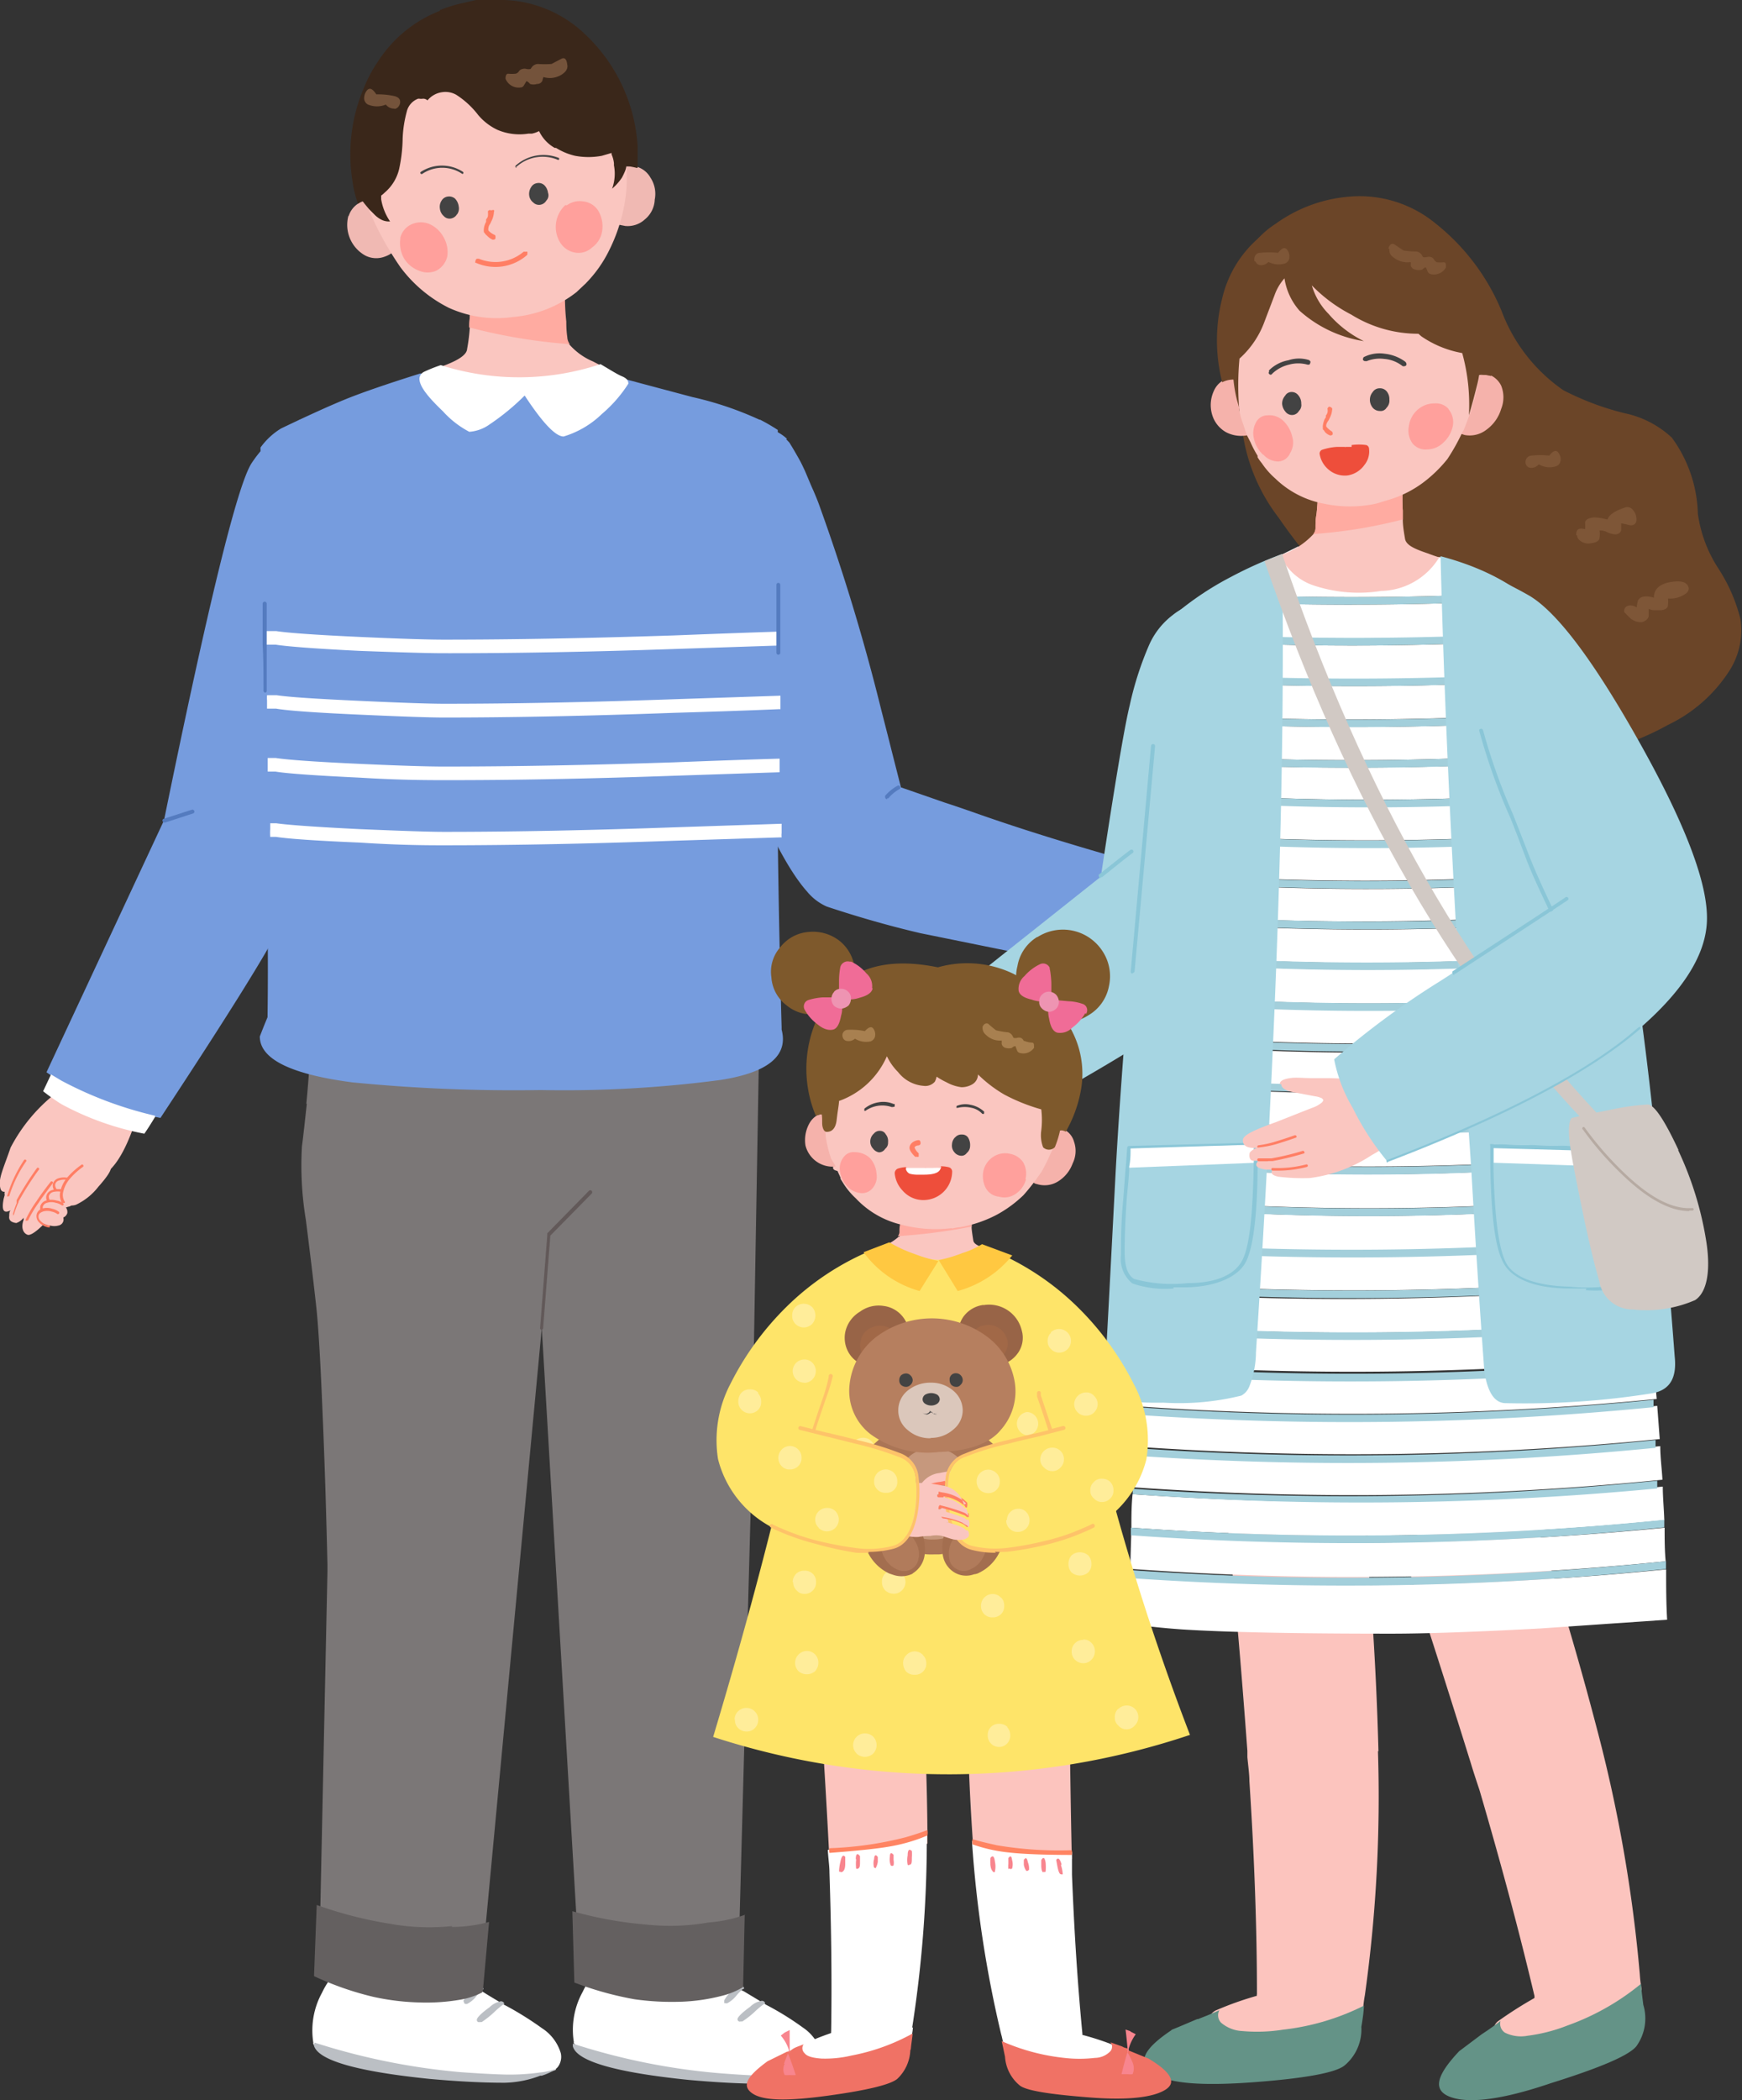 <svg xmlns="http://www.w3.org/2000/svg" xmlns:xlink="http://www.w3.org/1999/xlink" viewBox="0 0 103.79 125.1">
  <rect x="0" y="0" width="103.79" height="125.1" fill="#333333" stroke="none"/>
  <defs>
    <style>
      .cls-1 {
        fill: none;
      }

      .cls-2 {
        clip-path: url(#clip-path);
      }

      .cls-3 {
        fill: #fac6c0;
      }

      .cls-11, .cls-12, .cls-13, .cls-14, .cls-15, .cls-17, .cls-18, .cls-19, .cls-20, .cls-21, .cls-22, .cls-23, .cls-24, .cls-25, .cls-26, .cls-27, .cls-28, .cls-3, .cls-30, .cls-32, .cls-33, .cls-34, .cls-35, .cls-36, .cls-37, .cls-38, .cls-39, .cls-40, .cls-42, .cls-43, .cls-44, .cls-45, .cls-46, .cls-47, .cls-48, .cls-49, .cls-5, .cls-50, .cls-6, .cls-8, .cls-9 {
        fill-rule: evenodd;
      }

      .cls-18, .cls-4 {
        fill: #ff7e64;
      }

      .cls-5 {
        fill: #769cde;
      }

      .cls-6 {
        fill: #fff;
      }

      .cls-7 {
        fill: #547bbf;
      }

      .cls-8 {
        fill: #bbbfc4;
      }

      .cls-9 {
        fill: #7b7777;
      }

      .cls-10 {
        fill: #625959;
      }

      .cls-11 {
        fill: #646060;
      }

      .cls-12 {
        fill: #ffaba1;
      }

      .cls-13 {
        fill: #833b32;
      }

      .cls-14 {
        fill: #f0b9b3;
      }

      .cls-15, .cls-16 {
        fill: #434343;
      }

      .cls-17 {
        fill: #ffa09c;
      }

      .cls-19 {
        fill: #3a271a;
      }

      .cls-20 {
        fill: #74533b;
      }

      .cls-21 {
        fill: #fcc4be;
      }

      .cls-22 {
        fill: #649387;
      }

      .cls-23 {
        fill: #6b4528;
      }

      .cls-24 {
        fill: #7e5637;
      }

      .cls-25 {
        fill: #a3cfdb;
      }

      .cls-26 {
        fill: #f5b2ab;
      }

      .cls-27 {
        fill: #ee4e3b;
      }

      .cls-28 {
        fill: #a6d5e2;
      }

      .cls-29 {
        fill: #8ac6d7;
      }

      .cls-30 {
        fill: #d1c9c4;
      }

      .cls-31 {
        fill: #b6aaa2;
      }

      .cls-32 {
        fill: #ff8462;
      }

      .cls-33 {
        fill: #f8858e;
      }

      .cls-34 {
        fill: #f07265;
      }

      .cls-35 {
        fill: #fee469;
      }

      .cls-36 {
        fill: #ffed9a;
      }

      .cls-37 {
        fill: #aa7556;
      }

      .cls-38 {
        fill: #c6987d;
      }

      .cls-39 {
        fill: #a36e4f;
      }

      .cls-40 {
        fill: #b17b5b;
      }

      .cls-41 {
        fill: #fec369;
      }

      .cls-42 {
        fill: #986447;
      }

      .cls-43 {
        fill: #a16847;
      }

      .cls-44 {
        fill: #b67f5f;
      }

      .cls-45 {
        fill: #dbc7bb;
      }

      .cls-46 {
        fill: #ffc841;
      }

      .cls-47 {
        fill: #7e592c;
      }

      .cls-48 {
        fill: #a88050;
      }

      .cls-49 {
        fill: #f06c97;
      }

      .cls-50 {
        fill: #ee94b2;
      }
    </style>
    <clipPath id="clip-path" transform="translate(-0.01 0)">
      <rect class="cls-1" width="103.81" height="125.09"/>
    </clipPath>
  </defs>
  <g id="Layer_2" data-name="Layer 2">
    <g id="Layer_1-2" data-name="Layer 1">
      <g id="Group_1019" data-name="Group 1019">
        <g class="cls-2">
          <g id="Group_584" data-name="Group 584">
            <path id="Path_1817" data-name="Path 1817" class="cls-3" d="M5.11,70.13a.45.45,0,0,0-.16,0,1.54,1.54,0,0,0-.18.23q-.42.49-1.17,1.44c-1,1.25-1.7,1.84-1.95,1.75s-.41-.41-.23-.9a.27.27,0,0,1,0-.12.89.89,0,0,1-.44.32q-.48-.06-.42-.42c0-.11,0-.22.07-.33-.4.2-.54,0-.4-.7l.06-.22a.45.45,0,0,1,0-.19C.09,71,0,70.87,0,70.44s.31-1.11.64-2.08A9.94,9.94,0,0,1,3.49,65C5,63.6,6.17,63.07,7,63.35a1.65,1.65,0,0,1,1.08.9,7.23,7.23,0,0,1,0,2.54q-1.27,3.83-3,3.34" transform="translate(-0.01 0)"/>
            <path id="Path_1818" data-name="Path 1818" class="cls-4" d="M1.55,72.73h0a.09.09,0,0,1,0-.1,6.77,6.77,0,0,1,.65-1.1c.17-.27.45-.65.83-1.14a.08.08,0,0,1,.11,0,.07.07,0,0,1,0,.11c-.37.49-.65.87-.82,1.13a6.88,6.88,0,0,0-.64,1.07.08.08,0,0,1-.07,0m-.81-.35h0a.08.08,0,0,1,0-.1h0a5.8,5.8,0,0,1,.2-.58L1,71.49a18.08,18.08,0,0,1,1.21-1.91.07.07,0,0,1,.11,0,.06.06,0,0,1,0,.1h0a17.59,17.59,0,0,0-1.2,1.88c0,.08-.06.15-.08.22a5.62,5.62,0,0,0-.2.56.09.09,0,0,1-.07.06M.45,71.28h0a.07.07,0,0,1,0-.09h0a7.88,7.88,0,0,1,1-2.1.08.08,0,0,1,.11,0,.07.07,0,0,1,0,.1h0a7.45,7.45,0,0,0-1,2.06.08.08,0,0,1-.08,0" transform="translate(-0.01 0)"/>
            <path id="Path_1819" data-name="Path 1819" class="cls-5" d="M9.25,66.53a22.8,22.8,0,0,1-5.58-2.1l-.62-.37-.27-.19,7-15Q13.73,29.54,15,27.59a7.51,7.51,0,0,1,1.64-1.78l1.22-.8q3.32-.8,3,12.58-.4,2.82-.78,6.61a22.48,22.48,0,0,1-1.27,6.28c-.54,1.33-1.25,2.9-2.14,4.74q-1.15,2.34-7.1,11.37l-.3-.06" transform="translate(-0.01 0)"/>
            <path id="Path_1820" data-name="Path 1820" class="cls-6" d="M9.25,66.53c-.22.36-.43.7-.64,1a17.05,17.05,0,0,1-4.94-1.76A11.5,11.5,0,0,1,2.58,65l.47-1,.62.37a22.77,22.77,0,0,0,5.58,2.09" transform="translate(-0.01 0)"/>
            <path id="Path_1821" data-name="Path 1821" class="cls-7" d="M9.81,49a.13.13,0,0,1-.12-.12.11.11,0,0,1,.08-.11l1.68-.54a.12.12,0,0,1,.14.09.11.11,0,0,1-.07.13L9.84,49h0" transform="translate(-0.01 0)"/>
            <path id="Path_1822" data-name="Path 1822" class="cls-3" d="M69.21,52.22l1.18,0c.71,0,1.22,0,1.56,0s.67.18.67.39-.38.48-1.17.62l-1.18.24a1.21,1.21,0,0,0-.49.18.34.34,0,0,0-.08.09.7.7,0,0,0,.08.2,3.34,3.34,0,0,0,.72.33l2.39.79c1.54.52,2.32.92,2.33,1.2s-.25.51-.77.52l-.12,0a.94.94,0,0,1,.45.31c.08.3,0,.48-.26.53l-.32.06c.33.3.16.51-.5.63l-.24,0a.57.57,0,0,1-.18,0c.17.23,0,.39-.38.5s-1.14.1-2.15.12a9.82,9.82,0,0,1-4.2-1.43c-1.79-.93-2.7-1.83-2.73-2.71a1.63,1.63,0,0,1,.45-1.34,8,8,0,0,1,2.83-1,19.66,19.66,0,0,1,2.12-.24" transform="translate(-0.01 0)"/>
            <path id="Path_1823" data-name="Path 1823" class="cls-4" d="M72.74,58.41a8.32,8.32,0,0,1-1.79-.2.08.08,0,0,1-.06-.09.07.07,0,0,1,.09-.06h0a8,8,0,0,0,2.28.18.08.08,0,0,1,.09.06.09.09,0,0,1-.07.09h0l-.53,0m.84-.67h-.24a20.45,20.45,0,0,1-2.2-.46.08.08,0,0,1-.06-.1.1.1,0,0,1,.09-.06,20.66,20.66,0,0,0,2.18.47h.84a.06.06,0,0,1,.08.06h0a.09.09,0,0,1-.08.08l-.62,0m.64-.92h0a7.57,7.57,0,0,1-1.25-.2c-.32-.08-.78-.2-1.36-.39a.08.08,0,0,1,0-.16h0q.87.27,1.35.39a8.39,8.39,0,0,0,1.22.2.08.08,0,0,1,.07.08.07.07,0,0,1-.07.07" transform="translate(-0.01 0)"/>
            <path id="Path_1824" data-name="Path 1824" class="cls-6" d="M68.8,52v0a11.82,11.82,0,0,1-1.81,6l-1.16-.27,1.8-6Z" transform="translate(-0.01 0)"/>
            <path id="Path_1825" data-name="Path 1825" class="cls-5" d="M46.85,26.16l.19.2c.2.32.38.63.56.95s.25.49.37.74l.38.9c.15.33.29.66.42,1a121.34,121.34,0,0,1,3.72,12.23c.18.71.37,1.44.56,2.2s.42,1.65.64,2.52l2.59.9c.56.18,1.2.4,1.91.65q4.17,1.47,9.93,3.07v.14a11.36,11.36,0,0,1-1.79,6,1,1,0,0,1-.12.23l-11.34-2.3q-2.71-.63-5.6-1.59a3.18,3.18,0,0,1-1.17-.89Q45.55,50.25,42,39.32q-2.19-8.4-2-9.8a5.88,5.88,0,0,1,.85-2.62,3.37,3.37,0,0,1,2.62-1.48,7.93,7.93,0,0,1,1-.09l.54,0a8.93,8.93,0,0,1,.89.23,2.55,2.55,0,0,1,1,.58" transform="translate(-0.01 0)"/>
            <path id="Path_1826" data-name="Path 1826" class="cls-7" d="M52.87,47.6a.11.11,0,0,1-.12-.11.16.16,0,0,1,0-.09,2.68,2.68,0,0,1,.74-.6.11.11,0,0,1,.15.06.1.1,0,0,1-.05.15h0a2.26,2.26,0,0,0-.65.54.12.12,0,0,1-.08,0" transform="translate(-0.01 0)"/>
            <path id="Path_1827" data-name="Path 1827" class="cls-6" d="M44.24,118.56l.1.06,1.23.74h0a1,1,0,0,0,.17.1,17.34,17.34,0,0,1,2.09,1.3,2.76,2.76,0,0,1,1.11,1.47,1,1,0,0,1-.12.76.74.74,0,0,1-.16.19.06.06,0,0,0,0,.06,9.65,9.65,0,0,1-1,.33,17.46,17.46,0,0,1-1.75.31,27.59,27.59,0,0,1-4.45-.14,19.58,19.58,0,0,1-5.4-1.1q-2-.8-1.86-1a4.67,4.67,0,0,1,.53-3,4.56,4.56,0,0,1,3.12-2.53,3.91,3.91,0,0,1,.76-.14q.81,0,2.58,0a23.3,23.3,0,0,0,2.08,1.9l0,0,0,0,.12.1c.19.14.5.37.93.66a0,0,0,0,1,0,0" transform="translate(-0.01 0)"/>
            <path id="Path_1828" data-name="Path 1828" class="cls-8" d="M45.54,124.12h-.09c-1.29,0-2.76-.08-4.42-.23q-6.54-.67-6.89-2l0-.16a38.69,38.69,0,0,0,8.71,1.76c1,.08,1.82.13,2.59.15a11.56,11.56,0,0,0,2.12-.13,3.82,3.82,0,0,0,1-.23,2.91,2.91,0,0,1-.89.42l-.08,0a6.88,6.88,0,0,1-2.1.42M43,117.63a.21.21,0,0,1,.23.14v0a4.45,4.45,0,0,1-.61.54,5.84,5.84,0,0,1-.77.53.27.27,0,0,1-.17-.06.17.17,0,0,1-.1-.14c0-.16.22-.41.74-.76a1.06,1.06,0,0,1,.67-.28m1.13,2.82a.15.15,0,0,1-.17-.14c0-.11.22-.36.76-.75a1.26,1.26,0,0,1,.63-.34.2.2,0,0,1,.26.13s0,0,0,0a4.92,4.92,0,0,0-.61.5,5.41,5.41,0,0,1-.75.59l-.14,0m.14-1.91a3.76,3.76,0,0,0-.34.35,1.77,1.77,0,0,1-.55.47.23.23,0,0,1-.14,0h-.05l0-.17a2.31,2.31,0,0,1,.7-.76.51.51,0,0,1,.16-.09.22.22,0,0,1,.33.15Z" transform="translate(-0.01 0)"/>
            <path id="Path_1829" data-name="Path 1829" class="cls-6" d="M23,116c.54,0,1.4,0,2.58,0a23.55,23.55,0,0,0,2.09,1.9v-.06a.52.52,0,0,0,.11.1l.94.67s0,0,0,0l.1.06c.28.18.69.42,1.22.74h0l.19.1a19.39,19.39,0,0,1,2.07,1.3,2.68,2.68,0,0,1,1.12,1.48,1,1,0,0,1-.12.75.61.61,0,0,1-.17.19.06.06,0,0,0,0,.06,9.65,9.65,0,0,1-1,.33c-.46.11-1,.22-1.74.32a27.68,27.68,0,0,1-4.46-.15,19.43,19.43,0,0,1-5.39-1.1q-2-.8-1.86-1a4.66,4.66,0,0,1,.52-3,4.6,4.6,0,0,1,3.12-2.53A3.91,3.91,0,0,1,23,116" transform="translate(-0.01 0)"/>
            <path id="Path_1830" data-name="Path 1830" class="cls-8" d="M28.57,120.45a.13.13,0,0,1-.15-.14c0-.11.22-.36.76-.75a1.32,1.32,0,0,1,.61-.34.21.21,0,0,1,.27.13,0,0,0,0,0,0,0,4.85,4.85,0,0,0-.61.51,5.81,5.81,0,0,1-.73.58.41.41,0,0,1-.16,0m-.88-1.1h0l-.06-.16a2.25,2.25,0,0,1,.7-.77l.17-.09c.16-.07.27,0,.33.16l-.06.05a3.85,3.85,0,0,0-.35.35,1.63,1.63,0,0,1-.56.48.2.2,0,0,1-.13,0m0-1.57v0a4.45,4.45,0,0,1-.61.54,8.09,8.09,0,0,1-.77.53.2.2,0,0,1-.16-.07.16.16,0,0,1-.11-.14c0-.15.22-.41.74-.76a1.18,1.18,0,0,1,.67-.28.21.21,0,0,1,.23.15m-9,4.06.05-.15a39.63,39.63,0,0,0,8.7,1.76c1,.07,1.82.12,2.58.14a12.63,12.63,0,0,0,2.13-.12,3.73,3.73,0,0,0,1-.23,3.4,3.4,0,0,1-.88.42l-.09,0a6.28,6.28,0,0,1-2.1.42h-.09c-1.28,0-2.76-.08-4.42-.23q-6.54-.67-6.88-2" transform="translate(-0.01 0)"/>
            <path id="Path_1831" data-name="Path 1831" class="cls-9" d="M18.26,65.75c.1-1,.21-2.45.33-4.31l26.65.79L44.8,87.55,44,117.08h-.11a10.39,10.39,0,0,1-9.36.08L32.29,79.1l-3.62,38.53a11.48,11.48,0,0,1-9.64-.85l.49-23.18v-.4c-.07-3-.16-6-.29-9q-.19-4.74-.39-6.48c-.13-1.18-.33-2.88-.61-5.08A19.71,19.71,0,0,1,18,68.28c.09-.68.18-1.52.29-2.54" transform="translate(-0.01 0)"/>
            <path id="Path_1832" data-name="Path 1832" class="cls-10" d="M32.29,79.22h0a.11.11,0,0,1-.1-.13l.43-5.55a.2.2,0,0,1,0-.08l2.48-2.53a.12.12,0,0,1,.16,0,.12.12,0,0,1,0,.17l-2.46,2.5-.43,5.51a.12.12,0,0,1-.12.11" transform="translate(-0.01 0)"/>
            <path id="Path_1833" data-name="Path 1833" class="cls-11" d="M26.93,114.78a8.31,8.31,0,0,0,2.22-.3l-.36,4-.05.2a4.55,4.55,0,0,1-1.35.44,11.81,11.81,0,0,1-2.3.16,14.41,14.41,0,0,1-2.85-.34,18.37,18.37,0,0,1-3.52-1.23l.16-4.24a24.06,24.06,0,0,0,4.36,1.12,13.1,13.1,0,0,0,3.7.14" transform="translate(-0.01 0)"/>
            <path id="Path_1834" data-name="Path 1834" class="cls-11" d="M44.38,114.08l-.09,4.07,0,.21a4.62,4.62,0,0,1-1.3.53,11.21,11.21,0,0,1-2.3.34,16.08,16.08,0,0,1-2.86-.14,19.54,19.54,0,0,1-3.6-1l-.12-4.25a23,23,0,0,0,4.43.8,13.11,13.11,0,0,0,3.7-.13,8.08,8.08,0,0,0,2.17-.46" transform="translate(-0.01 0)"/>
            <path id="Path_1835" data-name="Path 1835" class="cls-5" d="M45.3,25a11.37,11.37,0,0,1,1.05.61q0,5.07,0,9.23c0,.95,0,1.86,0,2.75a5.75,5.75,0,0,0,0,.83.37.37,0,0,0,0,.21.09.09,0,0,0,0,.1v1c0,.57,0,1.12,0,1.65v.81c0,1.06,0,2,0,3,0,.27,0,.54,0,.81q0,1.74,0,3.06v.56a1.14,1.14,0,0,0,0,.26q.07,5.64.23,11.29l0,.16c.41,1.56-.81,2.56-3.65,3a71,71,0,0,1-10.7.6,98.08,98.08,0,0,1-11.24-.46c-3.66-.48-5.5-1.39-5.5-2.73,0,0,.16-.43.46-1.15.05-3.55,0-7.14-.08-10.77,0-.15,0-.31,0-.47v-.34c0-.88-.07-1.91-.1-3.08,0-.27,0-.54,0-.81q0-1.35-.06-2.94v-.5a1.53,1.53,0,0,1,0-.3v-.28c0-.86,0-1.77-.05-2.73,0-.26,0-.53,0-.81,0-.53,0-1.08,0-1.64a2.69,2.69,0,0,1,0-.4q-.06-4-.13-8.86a4.18,4.18,0,0,1,1.23-1.14c1.69-.81,3-1.4,3.89-1.76s2.35-.87,4.39-1.51l10.55-.12c1.6.44,3.49.94,5.67,1.52a20.08,20.08,0,0,1,4,1.35" transform="translate(-0.01 0)"/>
            <path id="Path_1836" data-name="Path 1836" class="cls-6" d="M46.44,46h0l-6.32.21q-7.6.27-13.7.26c-.9,0-2.55,0-5-.15q-4-.19-5-.36h-.46c0-.27,0-.54,0-.81h.48c.7.11,2.37.23,5,.35,2.41.11,4.06.16,5,.16q6.11,0,13.7-.25,3.81-.15,6.32-.22h0c0,.27,0,.54,0,.81m0-8.38a5.75,5.75,0,0,0,0,.83l-6.32.21q-7.6.26-13.7.25c-.9,0-2.55-.05-5-.14-2.64-.13-4.31-.26-5-.37h-.62c0-.27,0-.54,0-.81h.64c.7.11,2.37.23,5,.35,2.41.11,4.06.16,5,.16q6.09,0,13.7-.25,3.81-.15,6.32-.23m0,4.62q-2.51.11-6.32.22-7.6.28-13.7.28c-.9,0-2.55-.06-5-.17q-4-.18-5-.36h-.54v-.5a1.53,1.53,0,0,1,0-.3h.57c.7.11,2.37.22,5,.34,2.41.11,4.06.17,5,.17q6.09,0,13.7-.27l6.32-.21h0v.81Zm-30,6.8c.7.1,2.37.22,5,.35,2.41.1,4.06.16,5,.16q6.09,0,13.7-.27l6.32-.21h.08v.55a1.18,1.18,0,0,0,0,.26h-.1l-6.32.2q-7.6.27-13.7.27c-.9,0-2.55,0-5-.16-2.64-.11-4.31-.23-5-.34h-.35a3.7,3.7,0,0,1,0-.47v-.34Z" transform="translate(-0.01 0)"/>
            <path id="Path_1837" data-name="Path 1837" class="cls-7" d="M15.83,41.26a.12.12,0,0,1-.12-.12c0-.86,0-1.78-.05-2.73,0-.27,0-.54,0-.81,0-.53,0-1.09,0-1.64a.12.12,0,0,1,.24,0c0,.55,0,1.1,0,1.64,0,.27,0,.54,0,.8,0,1,0,1.87,0,2.74a.11.11,0,0,1-.11.12Z" transform="translate(-0.01 0)"/>
            <path id="Path_1838" data-name="Path 1838" class="cls-7" d="M46.39,39a.12.12,0,0,1-.12-.12l0-4.05a.11.11,0,0,1,.12-.11h0a.11.11,0,0,1,.11.11l0,4.05a.12.12,0,0,1-.12.12Z" transform="translate(-0.01 0)"/>
            <path id="Path_1839" data-name="Path 1839" class="cls-3" d="M36.16,21.92A3.21,3.21,0,0,1,35,23.33H26.69a3.78,3.78,0,0,1-1.15-1.27,6.18,6.18,0,0,1,.64-.22l.1-.05.15,0c.92-.34,1.39-.67,1.41-1A10.72,10.72,0,0,0,28,19.51c0-.2,0-.4,0-.59,0-.54.05-1.08,0-1.61l5.62-.07a17.15,17.15,0,0,0,.07,1.9c0,.35,0,.65.06.92a.64.64,0,0,0,.15.42,3.86,3.86,0,0,0,1.44,1.05l.27.14.18.09.31.16" transform="translate(-0.01 0)"/>
            <path id="Path_1840" data-name="Path 1840" class="cls-12" d="M28.06,17.34l5.62-.07a13.08,13.08,0,0,0,.07,1.88q0,.53.06.93a.74.74,0,0,0,.15.42,32.73,32.73,0,0,1-6-1c0-.2,0-.39.05-.59a10.69,10.69,0,0,0,0-1.6" transform="translate(-0.01 0)"/>
            <path id="Path_1841" data-name="Path 1841" class="cls-6" d="M37.45,22.85a8,8,0,0,1-1.58,1.81A5.58,5.58,0,0,1,33.59,26c-.48,0-1.25-.81-2.32-2.44a13.75,13.75,0,0,1-2.09,1.72,2.35,2.35,0,0,1-1.21.44A5.66,5.66,0,0,1,26.4,24.5C25.46,23.6,25,23,25,22.55a.48.48,0,0,1,.27-.4,9,9,0,0,1,1-.4,15.41,15.41,0,0,0,9.52-.06c.61.36,1,.61,1.29.73s.37.27.37.44" transform="translate(-0.01 0)"/>
            <path id="Path_1842" data-name="Path 1842" class="cls-13" d="M22.7,11.4a.18.18,0,0,1-.09.08.83.83,0,0,0,.08-.12.05.05,0,0,1,0,0" transform="translate(-0.01 0)"/>
            <path id="Path_1843" data-name="Path 1843" class="cls-14" d="M20.78,12.88A1.37,1.37,0,0,1,21.6,12l.26-.12L23.45,15a1.65,1.65,0,0,1-.5.28,1.43,1.43,0,0,1-1.18-.06,2.09,2.09,0,0,1-1-2.37" transform="translate(-0.01 0)"/>
            <path id="Path_1844" data-name="Path 1844" class="cls-14" d="M37.62,9.89h.15a1.39,1.39,0,0,1,1,.7,1.75,1.75,0,0,1,.25,1.3,1.6,1.6,0,0,1-.59,1.18,1.51,1.51,0,0,1-1.17.39l-.66-.13A5.74,5.74,0,0,0,37,12a3,3,0,0,1,.07-.52,2.76,2.76,0,0,1-.07-.86,2.73,2.73,0,0,1,.05-.5,1.73,1.73,0,0,1,0-.2l.24,0Z" transform="translate(-0.01 0)"/>
            <path id="Path_1845" data-name="Path 1845" class="cls-3" d="M21.73,11.86q-1.05-6.18,3.13-8.94Q29.28,1,32.15,1.8q3.42,1,4.77,5.82a12.68,12.68,0,0,1,.42,2.45,9,9,0,0,1-.2,2.48,10.1,10.1,0,0,1-.83,2.35,7.52,7.52,0,0,1-1.42,2l-.53.5a7.06,7.06,0,0,1-3.77,1.48,6.88,6.88,0,0,1-3.85-.55,8.15,8.15,0,0,1-2.87-2.41,18.69,18.69,0,0,1-2.14-4.08" transform="translate(-0.01 0)"/>
            <path id="Path_1846" data-name="Path 1846" class="cls-15" d="M27.24,12.76a.52.52,0,0,1-.39.26.46.46,0,0,1-.4-.15.68.68,0,0,1-.23-.44.67.67,0,0,1,.1-.48.5.5,0,0,1,.36-.24.55.55,0,0,1,.43.11.81.81,0,0,1,.23.47.61.61,0,0,1-.09.47" transform="translate(-0.01 0)"/>
            <path id="Path_1847" data-name="Path 1847" class="cls-15" d="M32,10.91a.5.5,0,0,1,.44.12.77.77,0,0,1,.22.45.45.45,0,0,1-.1.47.51.51,0,0,1-.38.25.48.48,0,0,1-.4-.14.62.62,0,0,1-.24-.42.74.74,0,0,1,.12-.5.47.47,0,0,1,.35-.23" transform="translate(-0.01 0)"/>
            <path id="Path_1848" data-name="Path 1848" class="cls-16" d="M27.54,10.35l0,0a2.13,2.13,0,0,0-2.36,0,.08.08,0,0,1-.1,0,.07.07,0,0,1,0-.11h0a2.3,2.3,0,0,1,2.52,0,.09.09,0,0,1,0,.11.1.1,0,0,1-.07,0" transform="translate(-0.01 0)"/>
            <path id="Path_1849" data-name="Path 1849" class="cls-16" d="M30.79,10a.08.08,0,0,1-.05-.14,2.47,2.47,0,0,1,2.57-.45.08.08,0,0,1,0,.1.07.07,0,0,1-.09,0,2.32,2.32,0,0,0-2.43.42l-.05,0" transform="translate(-0.01 0)"/>
            <path id="Path_1850" data-name="Path 1850" class="cls-17" d="M33.78,12.23a1.31,1.31,0,0,1,1-.23,1.2,1.2,0,0,1,.86.53,1.81,1.81,0,0,1,.25,1.2,1.45,1.45,0,0,1-.59,1,1.18,1.18,0,0,1-1,.32,1.31,1.31,0,0,1-.93-.63,1.77,1.77,0,0,1,.32-2.2" transform="translate(-0.01 0)"/>
            <path id="Path_1851" data-name="Path 1851" class="cls-18" d="M28.34,15.64a.14.14,0,0,1,0-.11.2.2,0,0,1,.08-.12h.12A2.59,2.59,0,0,0,31.2,15a.17.17,0,0,1,.12,0,.12.12,0,0,1,.11,0,.44.44,0,0,1,0,.1.11.11,0,0,1-.05.12,2.86,2.86,0,0,1-3,.44.05.05,0,0,1-.06-.06" transform="translate(-0.01 0)"/>
            <path id="Path_1852" data-name="Path 1852" class="cls-17" d="M23.85,14.2a1.21,1.21,0,0,1,.62-.81,1.34,1.34,0,0,1,1.09-.06,1.78,1.78,0,0,1,.89.82,1.76,1.76,0,0,1,.21,1.12,1.27,1.27,0,0,1-.67.86,1.29,1.29,0,0,1-1,0,1.77,1.77,0,0,1-.92-.76,1.86,1.86,0,0,1-.2-1.2" transform="translate(-0.01 0)"/>
            <path id="Path_1853" data-name="Path 1853" class="cls-19" d="M26.21.61A7.88,7.88,0,0,1,27.69.16L28.37,0h0l1.72,0A7.33,7.33,0,0,1,34.9,2.07,10,10,0,0,1,38,8.69c0,.23,0,.45,0,.65v.48A.6.6,0,0,0,38,10h-.06a4.1,4.1,0,0,0-.61-.11,1.43,1.43,0,0,1-.07.28,4,4,0,0,1-.2.42,3.26,3.26,0,0,1-.58.65,2.62,2.62,0,0,0,.11-1.39V9.72a1.82,1.82,0,0,0-.14-.52.36.36,0,0,1,0-.09l-.58.17a4.31,4.31,0,0,1-1.6,0,4,4,0,0,1-.49-.15,3.82,3.82,0,0,1-.64-.32l-.08,0a2.25,2.25,0,0,1-.93-1l-.16.07h0a1.6,1.6,0,0,1-.27.08h0l-.07,0h-.14a3.34,3.34,0,0,1-1.85-.23,3.39,3.39,0,0,1-1.14-.88,5.12,5.12,0,0,0-1.3-1.2,1.3,1.3,0,0,0-.84-.16,1.37,1.37,0,0,0-.88.49.37.37,0,0,0-.28-.1.67.67,0,0,1-.2,0h-.08v0a1.09,1.09,0,0,0-.68.79A7.11,7.11,0,0,0,24,8.26a9.13,9.13,0,0,1-.21,1.81,2.64,2.64,0,0,1-.87,1.41,1.51,1.51,0,0,1-.2.17v.07l0,.15v0a3.31,3.31,0,0,0,.53,1.32,1,1,0,0,1-.49-.09,1.6,1.6,0,0,1-.4-.28L22,12.46l-.29-.35c-.07-.11-.12-.14-.15-.11a1,1,0,0,0-.22.14A6.92,6.92,0,0,1,21,10.72a10.08,10.08,0,0,1,.71-5.53,7.87,7.87,0,0,1,.83-1.54,7.69,7.69,0,0,1,3.67-3" transform="translate(-0.01 0)"/>
            <path id="Path_1854" data-name="Path 1854" class="cls-18" d="M29.33,12.52a.12.12,0,0,1,.11,0,.07.07,0,0,1,0,.09h0a1.36,1.36,0,0,1-.12.5l-.11.23a.46.46,0,0,0-.1.25.32.32,0,0,0,0,.14,1,1,0,0,0,.37.26.1.1,0,0,1,.05.1v.12a.11.11,0,0,1-.09.06.16.16,0,0,1-.1,0,1.08,1.08,0,0,1-.32-.24.57.57,0,0,1-.13-.14l-.05-.06a.78.78,0,0,1,0-.22h0a1.06,1.06,0,0,1,.13-.39.83.83,0,0,0,0-.15.45.45,0,0,0,.11-.19,1.17,1.17,0,0,0,0-.26s0-.07.06-.09.06-.05.09,0" transform="translate(-0.01 0)"/>
            <path id="Path_1855" data-name="Path 1855" class="cls-20" d="M33.82,3.93c0,.18-.09.35-.34.51a1.31,1.31,0,0,1-1.09.15.83.83,0,0,0-.06.21A.33.33,0,0,1,32,5a.64.64,0,0,1-.41,0,.56.56,0,0,0-.21-.17l-.17.28a.22.22,0,0,1-.18.1.84.84,0,0,1-.9-.52q0-.29.15-.3a2.37,2.37,0,0,0,.46,0,.34.34,0,0,0,.18-.13.31.31,0,0,1,.22-.15.4.4,0,0,1,.24,0,.6.6,0,0,0,.24,0l.1-.14a.5.5,0,0,1,.33-.16,5.57,5.57,0,0,0,.82,0l.57-.3c.2-.11.32,0,.36.29" transform="translate(-0.01 0)"/>
            <path id="Path_1856" data-name="Path 1856" class="cls-20" d="M23.52,6.47A.62.62,0,0,1,23,6.23a1.39,1.39,0,0,1-1.06,0,.43.43,0,0,1-.23-.31.73.73,0,0,1,.16-.53c.16-.19.34-.11.56.23a4.6,4.6,0,0,1,1.11.11c.19.06.3.16.31.3a.4.4,0,0,1-.06.26.37.37,0,0,1-.27.2" transform="translate(-0.01 0)"/>
            <path id="Path_1857" data-name="Path 1857" class="cls-3" d="M50.5,64.29c.27-.08.71-.19,1.32-.34,0,0,.37-.06,1-.19a14.34,14.34,0,0,1,1.86-.25,7.61,7.61,0,0,1,2.64.26,1.47,1.47,0,0,1,.67,1c.17.77-.42,1.74-1.76,2.91a8.58,8.58,0,0,1-3.3,2.1,10.73,10.73,0,0,1-1.87.31c-.38,0-.51-.1-.4-.32l-.18,0a.69.69,0,0,0-.2,0c-.57,0-.76-.1-.56-.44l-.28,0c-.24,0-.35-.13-.34-.42a.89.89,0,0,1,.37-.35l-.14,0c-.45.11-.71,0-.78-.31s.53-.72,1.73-1.48c.92-.57,1.54-1,1.86-1.19a2,2,0,0,0,.56-.43.23.23,0,0,0,0-.18l-.07-.07a.83.83,0,0,0-.44,0H51.14c-.71.06-1.1,0-1.16-.29s.15-.3.53-.45" transform="translate(-0.01 0)"/>
            <path id="Path_1858" data-name="Path 1858" class="cls-4" d="M50.68,69.82a.08.08,0,0,1-.08-.08.08.08,0,0,1,.07-.07,6.76,6.76,0,0,0,1.9-.64.07.07,0,0,1,.1,0,.08.08,0,0,1,0,.11,7,7,0,0,1-2,.65h0m-.94-.39a.08.08,0,0,1-.08-.08.07.07,0,0,1,.07-.07l.53-.1.2-.05a17.44,17.44,0,0,0,1.74-.84.07.07,0,0,1,.11,0,.09.09,0,0,1,0,.11h0a17.94,17.94,0,0,1-1.77.84l-.22.07-.54.09h0m-.22-.75a.08.08,0,0,1-.08-.08.09.09,0,0,1,.06-.07,5.4,5.4,0,0,0,1-.41l1.06-.63a.09.09,0,0,1,.11,0,.08.08,0,0,1,0,.11c-.46.28-.82.5-1.07.63a5.12,5.12,0,0,1-1.06.43h0" transform="translate(-0.01 0)"/>
            <path id="Path_1859" data-name="Path 1859" class="cls-21" d="M82.11,104.3l0,0a85.32,85.32,0,0,1-.78,14.55,7.26,7.26,0,0,0-.11.91c-.37.72-1.54,1.15-3.51,1.28a20,20,0,0,1-3.94,0,3,3,0,0,1-1.42-.61c-.3-.25-.27-.47.08-.67a19.06,19.06,0,0,1,2.47-.88.1.1,0,0,1,0-.09q0-5.83-.45-12.7c0-.41-.07-.88-.12-1.42l0-.38q-.58-7.87-1.13-13l.08,0q3.27-3.37,7.93-1.4.73,6.93.93,14.43" transform="translate(-0.01 0)"/>
            <path id="Path_1860" data-name="Path 1860" class="cls-22" d="M69.83,120.9c.51-.2,1-.42,1.51-.63l0,0,.05,0,.4-.16c.24-.09.53-.22.87-.37a.64.64,0,0,0,.1.74,2.09,2.09,0,0,0,1.26.5,9.8,9.8,0,0,0,2.42-.08,14.26,14.26,0,0,0,4.83-1.43q0,.4-.15,1.26a2.79,2.79,0,0,1-1,2.3c-.52.43-2.34.77-5.44,1s-5.06.08-6-.55-.54-1.43,1.11-2.54" transform="translate(-0.01 0)"/>
            <path id="Path_1861" data-name="Path 1861" class="cls-21" d="M83.58,92.54h.08q2.43-4,7.41-3.14,2.27,6.59,4.15,13.82v0a86.23,86.23,0,0,1,2.49,14.37,7.49,7.49,0,0,0,.11.91c-.2.79-1.24,1.46-3.14,2a18.83,18.83,0,0,1-3.85.87,2.85,2.85,0,0,1-1.5-.26c-.35-.19-.38-.42-.1-.69a24.3,24.3,0,0,1,2.21-1.41.17.17,0,0,1,0-.1q-1.34-5.67-3.28-12.28c-.13-.39-.28-.84-.44-1.35l-.11-.36q-2.34-7.51-4-12.44" transform="translate(-0.01 0)"/>
            <path id="Path_1862" data-name="Path 1862" class="cls-22" d="M93.4,120.65a14.58,14.58,0,0,0,4.39-2.49c0,.27.06.69.13,1.26a2.83,2.83,0,0,1-.41,2.46q-.63.81-5.08,2.2c-2.93,1-4.91,1.23-6,.83s-.84-1.29.52-2.73l1.33-1h0l0,0,.36-.24c.2-.14.46-.32.77-.56a.64.64,0,0,0,.27.7,2.16,2.16,0,0,0,1.35.18,9.88,9.88,0,0,0,2.32-.59" transform="translate(-0.01 0)"/>
            <path id="Path_1863" data-name="Path 1863" class="cls-23" d="M73.89,16A5.24,5.24,0,0,1,76,13.34a8.7,8.7,0,0,1,4.44-1.63,7.12,7.12,0,0,1,5.09,1.59,13,13,0,0,1,3.94,5.21,10,10,0,0,0,3.68,4.73,16.5,16.5,0,0,0,3.64,1.37,5.88,5.88,0,0,1,2.83,1.46,8,8,0,0,1,1.55,4.53,8,8,0,0,0,1.24,3.29,9.88,9.88,0,0,1,1.3,3,4.48,4.48,0,0,1-.62,3,8.91,8.91,0,0,1-3.7,3.29,15.91,15.91,0,0,1-6.15,1.93,10.21,10.21,0,0,1-3.65-.27,5.69,5.69,0,0,1-2.12-.9,4.75,4.75,0,0,1-1.17-1.63,6.08,6.08,0,0,0-.93-1.57c-1.7-1.59-2.62-2.46-2.75-2.6q-1.65-1.74-3-3.06a37,37,0,0,1-3.44-4.26A10.81,10.81,0,0,1,74,25.4l0-.11a12.49,12.49,0,0,1-.55-7.45c.11-.33.28-.93.5-1.81" transform="translate(-0.01 0)"/>
            <path id="Path_1864" data-name="Path 1864" class="cls-24" d="M93.92,31.88c0-.34.13-.46.53-.36a1.53,1.53,0,0,0,0-.37c0-.19.21-.3.53-.33a3.11,3.11,0,0,1,.8.13c.1-.28.44-.52,1-.7a.42.42,0,0,1,.54.15.76.76,0,0,1,.18.41.74.74,0,0,1,0,.26.31.31,0,0,1-.3.22.74.74,0,0,1-.25-.05l-.35-.07c0,.13,0,.26,0,.38s-.11.26-.31.28a1.52,1.52,0,0,1-.47-.1.83.83,0,0,0-.51-.13,1.24,1.24,0,0,1,0,.43c0,.18-.2.29-.46.32a.8.8,0,0,1-.75-.19.41.41,0,0,1-.13-.28m3.66,3.85c.14-.22.45-.26.92-.13q0-.76,1-.93t1.08.39a.39.39,0,0,1-.17.29,1.58,1.58,0,0,1-1.07.3,1.5,1.5,0,0,1,0,.37c0,.2-.16.31-.44.33h-.39a.89.89,0,0,1-.32-.08c0,.07,0,.2,0,.4s-.25.37-.43.39a.94.94,0,0,1-.71-.28l-.31-.31a.34.34,0,0,1,.09-.32.44.44,0,0,1,.27-.09.81.81,0,0,1,.38.12,1.87,1.87,0,0,1,.09-.46" transform="translate(-0.01 0)"/>
            <path id="Path_1865" data-name="Path 1865" class="cls-24" d="M91.73,27.68a1.27,1.27,0,0,0,1,.09.41.41,0,0,0,.25-.28.61.61,0,0,0-.11-.51c-.13-.2-.32-.15-.55.16a4.88,4.88,0,0,0-1.08,0,.37.37,0,0,0-.32.26.36.36,0,0,0,0,.25.32.32,0,0,0,.24.21.57.57,0,0,0,.52-.19" transform="translate(-0.01 0)"/>
            <path id="Path_1866" data-name="Path 1866" class="cls-6" d="M89.56,35.35c-5,.24-10,.29-15,.12.12-.58.23-1.15.36-1.72l2.44-1.2v.64h8.51l3.48,1.64c0,.17.11.34.16.52m.12.45c.18.65.36,1.31.55,2q-8.07.39-16.14.12l.42-2q7.58.24,15.17-.12m.68,2.39c.18.65.36,1.3.53,2q-8.65.48-17.3.14c.12-.64.26-1.3.4-2q8.17.3,16.36-.14M91,40.6c0,.15.08.31.13.46l.39,1.47q-9.22.55-18.42.18c0-.18.06-.34.09-.5l.3-1.48q8.74.33,17.5-.14M91.62,43,92,44.44a4.27,4.27,0,0,0,.13.48,183.64,183.64,0,0,1-19.49.19c0-.15,0-.29.07-.44a2.66,2.66,0,0,1,.1-.49l.09-.52c0-.17.07-.34.11-.51q9.3.38,18.6-.17m.61,2.39.12.47.35,1.41a158.88,158.88,0,0,1-20.47.11L72.47,46c0-.14.07-.29.1-.45a186.88,186.88,0,0,0,19.66-.19m.58,2.33.48,1.93a162.22,162.22,0,0,1-21.49.15c.11-.66.22-1.31.35-2a160,160,0,0,0,20.66-.11m.58,2.38c.14.64.29,1.29.44,1.93a160.06,160.06,0,0,1-22.44.18c.12-.67.23-1.33.35-2a164.64,164.64,0,0,0,21.65-.14m.53,2.39c0,.15.08.32.12.5l.32,1.44A162.62,162.62,0,0,1,71,54.58c.11-.65.21-1.3.31-1.95a161,161,0,0,0,22.61-.16m.52,2.38c.14.65.27,1.3.4,1.94a160.25,160.25,0,0,1-24.2.2l.21-1.47c0-.16,0-.33.07-.5a159.19,159.19,0,0,0,23.52-.18m.49,2.4c.14.65.28,1.29.41,1.94a161.27,161.27,0,0,1-25.06.2c.09-.65.18-1.3.28-2a161.18,161.18,0,0,0,24.37-.19m.48,2.39c.12.65.25,1.29.38,1.93a159.37,159.37,0,0,1-25.85.23c.08-.65.17-1.3.26-2a159.53,159.53,0,0,0,25.21-.2M95.86,62c.12.65.24,1.3.37,2a160.61,160.61,0,0,1-26.59.25h0c0-.18,0-.34.07-.5l.2-1.47a159.72,159.72,0,0,0,26-.23m.44,2.4c.1.64.2,1.29.32,1.94a158.54,158.54,0,0,1-27.3.25l.18-1.47.06-.48h0a161.08,161.08,0,0,0,26.72-.24m.38,2.39L97,68.74A161.06,161.06,0,0,1,69.07,69h0c0-.18,0-.34,0-.5l.19-1.47a159.69,159.69,0,0,0,27.4-.25M69,69.46a160.46,160.46,0,0,0,28.07-.27c.1.65.2,1.31.29,2a160.16,160.16,0,0,1-28.55.27L69,70c0-.16,0-.33,0-.49m-.24,2.4a157.69,157.69,0,0,0,28.66-.28c.09.69.19,1.38.28,2.07a188,188,0,0,1-29.16.4c.07-.73.14-1.46.22-2.19M67.34,93.94a186.18,186.18,0,0,0,31.94-.46c0,1,0,2,.06,3L91.79,97c-3.89.21-6.85.31-8.9.31q-8.46,0-12.41-.25c-1.18-.08-2.25-.2-3.2-.34,0-.92,0-1.85,0-2.76m.76-14.62A188.11,188.11,0,0,0,98.3,78.9c0,.08,0,.18,0,.27.06.55.12,1.11.16,1.67A184.31,184.31,0,0,1,68,81.28L68,79.81l0-.49ZM99.26,93a184.82,184.82,0,0,1-31.91.45l.06-2.07A185.33,185.33,0,0,0,99.19,91c0,.69,0,1.38.07,2.08m-.09-2.53A186,186,0,0,1,67.42,91c0-.65,0-1.31.07-2a187.24,187.24,0,0,0,31.59-.45c0,.66.07,1.31.09,2m-.11-2.41a184.57,184.57,0,0,1-31.54.45c0-.67.07-1.32.1-2a186,186,0,0,0,31.31-.45c0,.65.09,1.31.13,2m-.16-2.42a185.3,185.3,0,0,1-31.25.45c0-.66.06-1.32.1-2a186.57,186.57,0,0,0,31-.43l.15,2m-.18-2.41a184.78,184.78,0,0,1-30.94.44c0-.65.08-1.31.13-2a186.47,186.47,0,0,0,30.63-.42l.18,2m-.47-4.81a184.85,184.85,0,0,1-30.13.42c0-.18,0-.34,0-.49l.11-1.47A187.29,187.29,0,0,0,98,76.51l0,.26c.07.56.13,1.12.18,1.69M98,76.05a185.23,185.23,0,0,1-29.7.4c.06-.65.13-1.3.19-2a187,187,0,0,0,29.27-.4c.08.65.16,1.31.24,2" transform="translate(-0.01 0)"/>
            <path id="Path_1867" data-name="Path 1867" class="cls-25" d="M74.51,35.93c0-.16.06-.31.1-.46,5,.16,10,.12,14.94-.12,0,.16.09.31.13.45q-7.59.36-15.17.13m15.71,1.83h0l.12.43q-8.19.44-16.37.14c0-.15.07-.3.1-.45q8.05.28,16.13-.12m.67,2.39c0,.14.07.29.11.45q-8.76.46-17.5.14l.09-.45q8.64.32,17.3-.14m.64,2.39c0,.15.07.3.11.45q-9.31.54-18.61.17c0-.16.06-.31.08-.45q9.19.38,18.42-.17m.62,2.39c0,.14.07.29.11.45h0a189.59,189.59,0,0,1-19.66.18,3.58,3.58,0,0,1,.09-.45,183.47,183.47,0,0,0,19.48-.19m.56,2.33c0,.14.07.29.11.45a160,160,0,0,1-20.66.11q0-.21.09-.45a157,157,0,0,0,20.46-.11m.59,2.38c0,.15.06.3.1.45a161.24,161.24,0,0,1-21.65.14c0-.16,0-.3.06-.44a160.53,160.53,0,0,0,21.49-.15M93.84,52c0,.14.07.29.11.45h0a159.32,159.32,0,0,1-22.6.16c0-.15,0-.3.07-.44A160.06,160.06,0,0,0,93.84,52m.53,2.4c0,.14.06.28.08.43A159,159,0,0,1,70.94,55c0-.14,0-.29.07-.45a161.18,161.18,0,0,0,23.36-.16m.49,2.38c0,.16.06.31.08.45a161.05,161.05,0,0,1-24.36.19,2.87,2.87,0,0,1,.08-.44,160.25,160.25,0,0,0,24.2-.2m.5,2.39a1.77,1.77,0,0,0,.07.46,162,162,0,0,1-25.21.2c0-.15,0-.3.08-.46a160.06,160.06,0,0,0,25.06-.2m.45,2.39a3.64,3.64,0,0,0,.07.44,159.72,159.72,0,0,1-26,.23c0-.15,0-.3,0-.45a158.37,158.37,0,0,0,25.86-.23m.43,2.4c0,.16,0,.31.07.46a161.08,161.08,0,0,1-26.72.24,3.47,3.47,0,0,1,.06-.45A159.53,159.53,0,0,0,96.24,64m.39,2.39a3.4,3.4,0,0,1,.06.46,160.71,160.71,0,0,1-27.4.24c0-.14,0-.29,0-.45a158.53,158.53,0,0,0,27.3-.25m-28.54,13,0-.45a186.1,186.1,0,0,0,30.14-.41c0,.14,0,.29,0,.44a185.81,185.81,0,0,1-30.21.42m-.14,2a184.41,184.41,0,0,0,30.55-.43c0,.15,0,.31,0,.46a185.39,185.39,0,0,1-30.63.43l0-.46m-.16,2.42a184.68,184.68,0,0,0,30.93-.43c0,.14,0,.29,0,.44a185.53,185.53,0,0,1-31,.44l0-.45m-.14,2.43a184.37,184.37,0,0,0,31.26-.46c0,.16,0,.31,0,.46a186,186,0,0,1-31.31.45l0-.45m-.12,2.42a185.49,185.49,0,0,0,31.53-.46c0,.15,0,.3,0,.46A186.08,186.08,0,0,1,67.5,89l0-.44M67.43,91a185.88,185.88,0,0,0,31.74-.47c0,.16,0,.31,0,.45a185.33,185.33,0,0,1-31.78.47c0-.15,0-.3,0-.45m-.08,2.52A185,185,0,0,0,99.27,93c0,.15,0,.3,0,.46A185.17,185.17,0,0,1,67.34,94c0-.15,0-.3,0-.45m1.46-22.08a160.15,160.15,0,0,0,28.55-.26,3.18,3.18,0,0,0,.06.43,157.69,157.69,0,0,1-28.66.28c0-.14,0-.29,0-.45M97.07,69.2A158.53,158.53,0,0,1,69,69.47l.06-.44a161.16,161.16,0,0,0,28-.28c0,.16,0,.31,0,.45m.63,4.45c0,.16,0,.31.07.46a187,187,0,0,1-29.27.4c0-.15,0-.3,0-.46a185.54,185.54,0,0,0,29.16-.4m.3,2.41c0,.15,0,.3,0,.45a186.1,186.1,0,0,1-29.77.4l0-.45a185.26,185.26,0,0,0,29.7-.4" transform="translate(-0.01 0)"/>
            <path id="Path_1868" data-name="Path 1868" class="cls-3" d="M83.59,29a11.26,11.26,0,0,0,0,1.42c0,.18,0,.35,0,.52,0,.39.07.77.13,1.14s.48.59,1.38.89c.18.07.4.15.66.23a4.15,4.15,0,0,1-3.46,2,8.52,8.52,0,0,1-4-.32,3.35,3.35,0,0,1-2-1.77l.29-.15a4.56,4.56,0,0,0,1.67-1.14.58.58,0,0,0,.13-.38c0-.24,0-.51.06-.82a13.5,13.5,0,0,0,.08-1.68Z" transform="translate(-0.01 0)"/>
            <path id="Path_1869" data-name="Path 1869" class="cls-12" d="M83.59,29a11.26,11.26,0,0,0,0,1.42c0,.18,0,.35,0,.52a29.19,29.19,0,0,1-5.33.87.58.58,0,0,0,.13-.38c0-.23,0-.51.06-.82a13.5,13.5,0,0,0,.08-1.68Z" transform="translate(-0.01 0)"/>
            <path id="Path_1870" data-name="Path 1870" class="cls-26" d="M88.83,22.36a1.31,1.31,0,0,1,.62.61,1.86,1.86,0,0,1,0,1.39,2.36,2.36,0,0,1-.88,1.24,1.63,1.63,0,0,1-1.3.31l-.21-.07L87,25.76h0l.77-3.38v0a5.37,5.37,0,0,1,.8-.05l.28.05m-15.08.11.81,3.37,0,0h0a1.93,1.93,0,0,1-1.51-.11,1.76,1.76,0,0,1-.84-1.05,2,2,0,0,1,.1-1.41,1.34,1.34,0,0,1,.46-.57,2.74,2.74,0,0,1,1-.26" transform="translate(-0.01 0)"/>
            <path id="Path_1871" data-name="Path 1871" class="cls-3" d="M88.41,17.83a8.05,8.05,0,0,1,.06,4.46.51.51,0,0,0-.31.11,20.05,20.05,0,0,1-.54,2.16c-.18.49-.32.86-.42,1.1a.57.57,0,0,0-.08.13h0l0,0a12.49,12.49,0,0,1-.87,1.55,8,8,0,0,1-1.48,1.43,6.59,6.59,0,0,1-2.22,1.06l-.38.12L82,30a7.46,7.46,0,0,1-3.12,0A5.65,5.65,0,0,1,76,28.51a4.73,4.73,0,0,1-.81-.92,2.8,2.8,0,0,1-.25-.35.41.41,0,0,1,0-.09,6.09,6.09,0,0,1-.42-.8l-.21-.41c-.07-.18-.14-.39-.21-.62a5.41,5.41,0,0,1-.24-.81.18.18,0,0,1,0-.07c0-.2-.09-.44-.17-.72a11.44,11.44,0,0,1-.18-1.15,1.27,1.27,0,0,0-.28,0V17.52q7-5.22,15.27.3" transform="translate(-0.01 0)"/>
            <path id="Path_1872" data-name="Path 1872" class="cls-17" d="M86.31,24.37a1.2,1.2,0,0,1,.26,1,1.82,1.82,0,0,1-.57,1,1.39,1.39,0,0,1-.94.4,1,1,0,0,1-.9-.37,1.31,1.31,0,0,1-.21-1,1.57,1.57,0,0,1,.53-1,1.49,1.49,0,0,1,1-.37,1,1,0,0,1,.83.32" transform="translate(-0.01 0)"/>
            <path id="Path_1873" data-name="Path 1873" class="cls-15" d="M77,24.72a.5.5,0,0,1-.42-.22.81.81,0,0,1-.18-.45.72.72,0,0,1,.18-.48.44.44,0,0,1,.39-.22.49.49,0,0,1,.39.19.74.74,0,0,1,.18.51.49.49,0,0,1-.14.43.47.47,0,0,1-.4.24" transform="translate(-0.01 0)"/>
            <path id="Path_1874" data-name="Path 1874" class="cls-15" d="M82.2,23.13a.51.51,0,0,1,.42.17.71.71,0,0,1,.17.5.6.6,0,0,1-.17.49.4.4,0,0,1-.39.19.56.56,0,0,1-.42-.18.75.75,0,0,1-.18-.5.7.7,0,0,1,.17-.45.47.47,0,0,1,.4-.22" transform="translate(-0.01 0)"/>
            <path id="Path_1875" data-name="Path 1875" class="cls-15" d="M81.41,21.51c-.06,0-.09,0-.1,0l-.08-.05a.13.13,0,0,1,0-.12s0-.06.06-.08a2.05,2.05,0,0,1,1.22-.19,2.54,2.54,0,0,1,1.22.47s.07.07.07.1a.21.21,0,0,1,0,.11.15.15,0,0,1-.09.06.3.3,0,0,1-.13,0,2,2,0,0,0-1.09-.43,2.07,2.07,0,0,0-1.07.14" transform="translate(-0.01 0)"/>
            <path id="Path_1876" data-name="Path 1876" class="cls-15" d="M78,21.46a.16.16,0,0,1,.08.06.14.14,0,0,1,0,.09.24.24,0,0,1-.06.11h-.11a2.06,2.06,0,0,0-1.1,0h0a2.15,2.15,0,0,0-1,.54.11.11,0,0,1-.1.06.11.11,0,0,1-.09-.06s-.06-.06,0-.09a.54.54,0,0,1,0-.11,2.17,2.17,0,0,1,1.15-.6,2,2,0,0,1,1.27,0" transform="translate(-0.01 0)"/>
            <path id="Path_1877" data-name="Path 1877" class="cls-17" d="M75.25,27.07a1.81,1.81,0,0,1-.53-.94,1.35,1.35,0,0,1,.14-1,.76.76,0,0,1,.67-.39,1.18,1.18,0,0,1,.9.29A1.88,1.88,0,0,1,77,26a1.2,1.2,0,0,1-.13,1,.8.8,0,0,1-.71.49,1.21,1.21,0,0,1-.86-.39" transform="translate(-0.01 0)"/>
            <path id="Path_1878" data-name="Path 1878" class="cls-18" d="M79,24.76a.52.52,0,0,0,.1-.18.49.49,0,0,0,0-.24.36.36,0,0,1,.07-.1.08.08,0,0,1,.09,0,.18.18,0,0,1,.12.09.11.11,0,0,1,0,.08,1.22,1.22,0,0,1-.13.46l-.09.18a.67.67,0,0,0-.13.25.35.35,0,0,0,0,.11,1.22,1.22,0,0,0,.32.28.16.16,0,0,1,.06.08.43.43,0,0,1,0,.11.12.12,0,0,1-.1.05.07.07,0,0,1-.07,0,.72.72,0,0,1-.29-.2.44.44,0,0,0-.12-.15.14.14,0,0,1,0-.07.59.59,0,0,1,0-.19,1.58,1.58,0,0,1,.11-.37.24.24,0,0,0,.07-.13" transform="translate(-0.01 0)"/>
            <path id="Path_1879" data-name="Path 1879" class="cls-27" d="M80.54,26.51a3.17,3.17,0,0,1,.87,0,.24.24,0,0,1,.17.24,1.27,1.27,0,0,1-.28.95,1.51,1.51,0,0,1-1,.62,1.49,1.49,0,0,1-1.19-.4,1.53,1.53,0,0,1-.47-.85.25.25,0,0,1,.12-.27,3.42,3.42,0,0,1,.9-.18l.31,0,.15,0h0a.11.11,0,0,0,.08,0l.34,0" transform="translate(-0.01 0)"/>
            <path id="Path_1880" data-name="Path 1880" class="cls-23" d="M76.59,13.12a8,8,0,0,1,5.28-.94,13.2,13.2,0,0,1,3.81,1.34,8.26,8.26,0,0,1,2.64,3.19,7.9,7.9,0,0,1,.52,5.69,1.27,1.27,0,0,0-.28-.06,1.49,1.49,0,0,0-.42,0A6.25,6.25,0,0,1,88,23c-.13.52-.28,1.1-.47,1.73a11.53,11.53,0,0,0-.4-3.7,6.2,6.2,0,0,1-2.44-1l-.17-.15a7.54,7.54,0,0,1-4-1.14A9.07,9.07,0,0,1,78.17,17a4,4,0,0,0,1,1.7,6.62,6.62,0,0,0,2.1,1.62,7.46,7.46,0,0,1-3.83-1.81,3.75,3.75,0,0,1-.9-1.93,3,3,0,0,0-.59,1l-.59,1.55a5.48,5.48,0,0,1-1.5,2.23,17.1,17.1,0,0,0,0,3.2.36.36,0,0,1,0-.09c0-.19-.1-.43-.17-.72a8.47,8.47,0,0,1-.19-1.14,1.44,1.44,0,0,0-.67.16,10.12,10.12,0,0,1,0-5,6.77,6.77,0,0,1,3.79-4.63" transform="translate(-0.01 0)"/>
            <path id="Path_1881" data-name="Path 1881" class="cls-24" d="M82.79,14.83c0,.17,0,.34.27.52a1.32,1.32,0,0,0,1,.26.76.76,0,0,1,0,.21.35.35,0,0,0,.29.24.68.68,0,0,0,.4,0,.43.43,0,0,1,.21-.14l.13.29a.28.28,0,0,0,.16.12.82.82,0,0,0,.91-.4c0-.19,0-.29-.11-.31a2.12,2.12,0,0,1-.44,0s-.09-.06-.15-.14a.3.3,0,0,0-.2-.17.44.44,0,0,0-.23,0,.49.49,0,0,1-.24,0l-.08-.14a.46.46,0,0,0-.3-.19,5,5,0,0,1-.78-.06l-.52-.35c-.18-.12-.31,0-.38.24" transform="translate(-0.01 0)"/>
            <path id="Path_1882" data-name="Path 1882" class="cls-24" d="M74.82,15.58a.32.32,0,0,0,.25.21.56.56,0,0,0,.51-.19,1.3,1.3,0,0,0,1,.09.4.4,0,0,0,.24-.28.66.66,0,0,0-.1-.51c-.14-.2-.32-.15-.56.16a5.46,5.46,0,0,0-1.07,0c-.19,0-.3.13-.33.26a.43.43,0,0,0,0,.25" transform="translate(-0.01 0)"/>
            <path id="Path_1883" data-name="Path 1883" class="cls-28" d="M71.92,35.86c.76,0,1.57.55,2.44,1.72a10.7,10.7,0,0,1,1.57,3.92q.87,4-.85,10.78T69.85,61c-2.24,1.44-4.57,2.84-7,4.2q-1.15.64-6.19,3.14a12.23,12.23,0,0,1-3.79-5.91q.69-.6.78-.66,2.43-2,7.82-6.27l4.13-3.28c.84-5.58,1.42-9,1.72-10.21a19.4,19.4,0,0,1,1.15-3.58,4.54,4.54,0,0,1,1.42-1.8,3.31,3.31,0,0,1,2-.74" transform="translate(-0.01 0)"/>
            <path id="Path_1884" data-name="Path 1884" class="cls-29" d="M65.59,52.31a.13.13,0,0,1-.11-.12.1.1,0,0,1,0-.09c1.1-.88,1.71-1.35,1.86-1.46a.13.13,0,0,1,.17,0,.12.12,0,0,1,0,.16c-.15.1-.77.59-1.84,1.45l-.08,0" transform="translate(-0.01 0)"/>
            <path id="Path_1885" data-name="Path 1885" class="cls-28" d="M93.92,40.2q1.44,5.27,3.13,15.4Q98.12,62,98.94,70.8q.47,5,.85,10c.14,1.31-.31,2-1.33,2.19a48.18,48.18,0,0,1-8.73.59c-.65,0-1.08-.6-1.28-1.88q-.4-5.43-.77-11.88a.14.14,0,0,1,0-.07q-1.44-20.64-1.84-36.62,6.66,1.77,8.1,7" transform="translate(-0.01 0)"/>
            <path id="Path_1886" data-name="Path 1886" class="cls-28" d="M73.34,34.37A24.51,24.51,0,0,1,76.4,33q.3,19-1.56,47.58v.08a5.65,5.65,0,0,1-.4,1.94,1.06,1.06,0,0,1-.47.53,15.43,15.43,0,0,1-4.64.42,20.06,20.06,0,0,1-2.79-.14c-.53,0-.76-.64-.68-1.93q.09-1.43.6-11.27Q67,59.94,69.23,37.29a18.26,18.26,0,0,1,4.11-2.92" transform="translate(-0.01 0)"/>
            <path id="Path_1887" data-name="Path 1887" class="cls-29" d="M67.49,58h0a.12.12,0,0,1-.11-.13l1.21-13.44a.12.12,0,0,1,.13-.11.12.12,0,0,1,.11.12h0L67.61,57.85a.13.13,0,0,1-.12.11" transform="translate(-0.01 0)"/>
            <path id="Path_1888" data-name="Path 1888" class="cls-6" d="M97.66,69.55,89,69.26c0-.36,0-.72,0-1.1l8.63.2c0,.35.06.74.1,1.19" transform="translate(-0.01 0)"/>
            <path id="Path_1889" data-name="Path 1889" class="cls-29" d="M94.54,76.75h-1c-2,0-3.35-.53-3.9-1.43s-.78-2.8-.84-6c0-.35,0-.72,0-1.09a.09.09,0,0,1,0-.08.12.12,0,0,1,.08,0l8.63.2a.12.12,0,0,1,.11.11c0,.34.06.74.1,1.18s.1,1.2.16,1.94c.12,1.35.17,2.44.16,3.27a1.8,1.8,0,0,1-.77,1.7,7.76,7.76,0,0,1-2.79.3m-5.49-8.46c0,.33,0,.66,0,1,.06,3.16.33,5.15.81,5.93s1.76,1.27,3.71,1.32a10.83,10.83,0,0,0,3.63-.26c.41-.22.62-.72.64-1.5s0-1.91-.15-3.24c-.07-.74-.12-1.4-.16-1.94s-.07-.76-.1-1.08Z" transform="translate(-0.01 0)"/>
            <path id="Path_1890" data-name="Path 1890" class="cls-6" d="M74.84,69.26l-7.65.3c0-.45.06-.84.09-1.19l7.58-.2c0,.38,0,.74,0,1.09" transform="translate(-0.01 0)"/>
            <path id="Path_1891" data-name="Path 1891" class="cls-29" d="M69.94,76.75a6,6,0,0,1-2.46-.3,1.87,1.87,0,0,1-.68-1.7c0-.82,0-1.92.13-3.26.06-.74.1-1.39.15-1.94s.06-.84.09-1.19a.11.11,0,0,1,.11-.1l7.58-.2a.11.11,0,0,1,.08,0,.12.12,0,0,1,0,.08c0,.38,0,.75,0,1.1,0,3.24-.29,5.22-.74,6s-1.65,1.39-3.44,1.44h-.84m-2.55-8.27c0,.32,0,.68-.08,1.08,0,.56-.09,1.2-.15,1.94-.09,1.33-.13,2.42-.12,3.24s.2,1.29.56,1.51a8.51,8.51,0,0,0,3.18.25c1.7,0,2.78-.49,3.24-1.31s.66-2.77.71-5.94c0-.31,0-.63,0-1Z" transform="translate(-0.01 0)"/>
            <path id="Path_1892" data-name="Path 1892" class="cls-30" d="M100,68.52A20,20,0,0,1,101.68,74c.27,1.8,0,3-.67,3.44A7.28,7.28,0,0,1,97.3,78a2,2,0,0,1-2-1.68c-.33-1.12-.68-2.6-1.06-4.46s-.64-3.16-.72-3.93,0-1.21.13-1.33a1.83,1.83,0,0,1,.25-.06c.37-.09,1-.23,2-.42a14.57,14.57,0,0,1,2.28-.33q.57,0,1.83,2.7" transform="translate(-0.01 0)"/>
            <path id="Path_1893" data-name="Path 1893" class="cls-30" d="M75.34,33.43,76.4,33q7.34,21.65,19.67,34.26l-.92.31Q82.79,55,75.35,33.43" transform="translate(-0.01 0)"/>
            <path id="Path_1894" data-name="Path 1894" class="cls-31" d="M100.66,72.14c-1.2,0-2.61-.79-4.18-2.35a18.45,18.45,0,0,1-2.16-2.51.08.08,0,1,1,.11-.11v0a19.69,19.69,0,0,0,2.15,2.5c1.62,1.6,3,2.37,4.25,2.29a.07.07,0,0,1,.09.06.08.08,0,0,1-.06.09h-.21" transform="translate(-0.01 0)"/>
            <path id="Path_1895" data-name="Path 1895" class="cls-3" d="M76.26,64.57c0-.17.2-.29.6-.35s.74,0,1.37,0l1,0a17,17,0,0,1,1.88.14,7.21,7.21,0,0,1,2.51.83,1.46,1.46,0,0,1,.44,1.16c0,.77-.78,1.6-2.33,2.46a8.69,8.69,0,0,1-3.68,1.36,11.78,11.78,0,0,1-1.88-.08c-.37-.08-.48-.22-.34-.42l-.17,0h-.22c-.57-.08-.72-.26-.45-.53l-.3,0c-.2,0-.28-.21-.22-.48a.83.83,0,0,1,.43-.28h-.14c-.47,0-.7-.15-.7-.46s.67-.61,2-1.09L78.16,66a1.81,1.81,0,0,0,.61-.33c.06-.07.09-.12.08-.16l-.08-.09a1.45,1.45,0,0,0-.42-.12l-1-.19c-.7-.1-1-.28-1-.53" transform="translate(-0.01 0)"/>
            <path id="Path_1896" data-name="Path 1896" class="cls-4" d="M76.13,69.73h-.3a.08.08,0,0,1-.07-.08h0a.07.07,0,0,1,.08-.08h0a6.78,6.78,0,0,0,2-.21.07.07,0,0,1,.09.06.08.08,0,0,1-.06.09,6.75,6.75,0,0,1-1.74.22m-.59-.56H75a.08.08,0,0,1-.08-.08h0A.08.08,0,0,1,75,69h.76a15,15,0,0,0,1.87-.45.08.08,0,0,1,.09.06.07.07,0,0,1,0,.09,17.35,17.35,0,0,1-1.89.46h-.24M75,68.38a.08.08,0,0,1-.08-.08.08.08,0,0,1,.07-.08A5.66,5.66,0,0,0,76,68c.27-.08.65-.2,1.16-.38a.1.1,0,0,1,.1.06.07.07,0,0,1-.05.09c-.51.18-.9.3-1.16.38a6.25,6.25,0,0,1-1.13.21h0" transform="translate(-0.01 0)"/>
            <path id="Path_1897" data-name="Path 1897" class="cls-28" d="M92.38,54.22c-.7-1.59-1.29-3-1.75-4.19-.71-1.93-1.12-3-1.24-3.34a56.23,56.23,0,0,1-2.22-6.48q-1.48-5.6.56-6.34a24.55,24.55,0,0,1,3.36,1.59q2.5,1.44,6.62,8.79t4,10.61q-.1,3-4,6.39c-.2.18-.41.35-.63.53q-4.48,3.6-14.41,7.4A16.18,16.18,0,0,1,80.61,66a9,9,0,0,1-1.11-2.9.05.05,0,0,1,0,0,49.23,49.23,0,0,1,6.35-4.68l6.49-4.2" transform="translate(-0.01 0)"/>
            <path id="Path_1898" data-name="Path 1898" class="cls-29" d="M92.42,54.31a.17.17,0,0,1-.1-.06C91.73,53,91.25,52,90.88,51c-.56-1.48-.89-2.33-1-2.55a35.73,35.73,0,0,1-1.74-4.94s0-.09.1-.1a.12.12,0,0,1,.13.08,35.81,35.81,0,0,0,1.74,4.91c.1.23.42,1.06,1,2.55.36.92.85,2,1.43,3.21a.08.08,0,0,1-.07.11h0" transform="translate(-0.01 0)"/>
            <path id="Path_1899" data-name="Path 1899" class="cls-29" d="M82.7,69.26a.08.08,0,0,1-.08-.08.08.08,0,0,1,0-.07c6.58-2.52,11.42-5,14.39-7.39l.63-.53a.07.07,0,0,1,.1,0,.07.07,0,0,1,0,.09c-.2.17-.41.35-.64.53-3,2.39-7.83,4.89-14.43,7.41h0" transform="translate(-0.01 0)"/>
            <path id="Path_1900" data-name="Path 1900" class="cls-29" d="M86.67,58.07a.11.11,0,0,1-.12-.11.12.12,0,0,1,0-.1c4.2-2.74,6.4-4.18,6.72-4.4a.12.12,0,0,1,.16,0,.11.11,0,0,1,0,.15c-.32.22-2.52,1.66-6.72,4.4l-.06,0" transform="translate(-0.01 0)"/>
            <path id="Path_1901" data-name="Path 1901" class="cls-21" d="M63.74,100.59q0,4,.13,10.13a20,20,0,0,1-3.79.06,7.78,7.78,0,0,1-2-.34l-.06-.08c-.27-3.71-.4-7.3-.38-10.75a5.18,5.18,0,0,1,6.08,1Z" transform="translate(-0.01 0)"/>
            <path id="Path_1902" data-name="Path 1902" class="cls-6" d="M60.13,110.19a36.72,36.72,0,0,0,3.75.13q0,.77,0,1.35.2,5.13.62,9.46s0,0,0,.08a16.56,16.56,0,0,1,1.92.63c.27.15.31.32.12.52a2.08,2.08,0,0,1-1,.45,13.59,13.59,0,0,1-3,0c-1.49-.08-2.4-.4-2.72-.93-.09-.44-.14-.66-.15-.67a69.45,69.45,0,0,1-1.75-11.55,9.2,9.2,0,0,0,2.2.48" transform="translate(-0.01 0)"/>
            <path id="Path_1903" data-name="Path 1903" class="cls-32" d="M59.32,109.9a22.33,22.33,0,0,0,4.55.31.66.66,0,0,1,0,.28c-1.73,0-3-.06-3.7-.14a9.38,9.38,0,0,1-2.22-.49,1.05,1.05,0,0,1,0-.31c.43.13.89.24,1.4.35" transform="translate(-0.01 0)"/>
            <path id="Path_1904" data-name="Path 1904" class="cls-33" d="M63.22,111.09a2.07,2.07,0,0,1,.11.55l0,0a.14.14,0,0,1-.11,0c-.09,0-.16-.21-.21-.47l-.07-.38c.11-.17.22-.08.32.27m-1.08.47c-.08,0-.13-.18-.13-.42l0-.31c.12-.21.21-.16.26.15a3.13,3.13,0,0,1,0,.53.09.09,0,0,1-.13,0m-.89-.1a.07.07,0,0,1-.07.06,0,0,0,0,1-.06,0,.81.81,0,0,1-.15-.37l0-.28c.11-.17.19-.13.24.13a1,1,0,0,1,.07.47m-2.3-.33a2.55,2.55,0,0,1,0-.39c.14-.18.23-.1.27.23a1.32,1.32,0,0,1,0,.56c0,.07-.07.09-.14,0s-.11-.17-.14-.43m1.08.3a1.72,1.72,0,0,1,0-.32v-.33c.12-.16.19-.13.22.11a.89.89,0,0,1,0,.51.11.11,0,0,1-.15,0h0" transform="translate(-0.01 0)"/>
            <path id="Path_1905" data-name="Path 1905" class="cls-34" d="M67.26,122.14l1.18.48c1.35.81,1.69,1.43,1,1.86s-2.12.64-4.45.46-3.76-.39-4.2-.7a2.41,2.41,0,0,1-.9-1.73c-.09-.42-.15-.73-.2-.93a12.41,12.41,0,0,0,3.73,1,7.92,7.92,0,0,0,1.82,0,1.3,1.3,0,0,0,.93-.4.41.41,0,0,0,0-.53l.7.25a.76.76,0,0,0,.32.11l0,0Z" transform="translate(-0.01 0)"/>
            <path id="Path_1906" data-name="Path 1906" class="cls-33" d="M67.34,121l.34.17a2.75,2.75,0,0,0-.42.86v.12a.34.34,0,0,0-.06.12,4.48,4.48,0,0,1,.29.58.89.89,0,0,1,0,.7,1.36,1.36,0,0,1-.29,0h-.37q.21-.86.36-1.32a.25.25,0,0,1,0-.08s0,0,0,0a.35.35,0,0,0,0-.13c-.06-.66-.1-1-.12-1.13l.32.11" transform="translate(-0.01 0)"/>
            <path id="Path_1907" data-name="Path 1907" class="cls-21" d="M55.27,109.8l-.06.06a7.25,7.25,0,0,1-2,.5,20,20,0,0,1-3.79.24c-.21-4.08-.42-7.46-.63-10.12h.05a5.17,5.17,0,0,1,6-1.43c.27,3.44.42,7,.43,10.75" transform="translate(-0.01 0)"/>
            <path id="Path_1908" data-name="Path 1908" class="cls-6" d="M54.4,120.77s0,.24-.12.69c-.27.56-1.14.94-2.63,1.14a13.59,13.59,0,0,1-3,.18,2.25,2.25,0,0,1-1.06-.37c-.19-.19-.17-.37.08-.55a16.5,16.5,0,0,1,1.86-.76.16.16,0,0,1,0-.09q.07-4.35-.1-9.47c0-.39-.07-.84-.1-1.35,1.73-.13,3-.27,3.74-.41a10.33,10.33,0,0,0,2.16-.65,73.13,73.13,0,0,1-.87,11.64" transform="translate(-0.01 0)"/>
            <path id="Path_1909" data-name="Path 1909" class="cls-32" d="M55.27,109a.92.92,0,0,1,0,.33,10,10,0,0,1-2.15.64c-.74.14-2,.27-3.69.4a.65.65,0,0,1,0-.28,21.07,21.07,0,0,0,4.53-.65c.49-.14.94-.29,1.36-.45" transform="translate(-0.01 0)"/>
            <path id="Path_1910" data-name="Path 1910" class="cls-33" d="M54.34,110.24a2.67,2.67,0,0,1,0,.4c0,.26,0,.4-.11.43s-.11.05-.14,0a1.45,1.45,0,0,1,0-.55c0-.33.09-.42.26-.25M50,111.48a2.8,2.8,0,0,1,.08-.57c.07-.36.17-.46.29-.3l0,.41q0,.39-.18.48a.09.09,0,0,1-.1,0Zm1-.76c0-.31.11-.36.25-.15v.31c0,.23,0,.37-.11.42s-.09,0-.12,0a2.33,2.33,0,0,1,0-.53m1.07,0c0-.29.11-.33.22-.15v.28a1.07,1.07,0,0,1-.13.38l0,0h0a.17.17,0,0,1-.1-.06,1,1,0,0,1,0-.46m1.17-.3v.33a.86.86,0,0,1,0,.32.12.12,0,0,1-.17,0,1,1,0,0,1-.05-.51c0-.23.08-.28.21-.12" transform="translate(-0.01 0)"/>
            <path id="Path_1911" data-name="Path 1911" class="cls-34" d="M54.25,122.06a2.48,2.48,0,0,1-.78,1.77c-.41.34-1.79.68-4.13,1s-3.81.32-4.48-.12-.39-1,.88-1.93l1.16-.57h0l0,0s.13,0,.3-.13.4-.19.69-.31a.4.4,0,0,0,.06.53c.13.18.45.28,1,.32a6.76,6.76,0,0,0,1.79-.18,12.22,12.22,0,0,0,3.64-1.31c0,.2-.07.52-.11,1" transform="translate(-0.01 0)"/>
            <path id="Path_1912" data-name="Path 1912" class="cls-33" d="M46.72,122.93c.07-.2.15-.41.24-.61.13.31.28.73.46,1.28a2.42,2.42,0,0,1-.38,0,1.37,1.37,0,0,1-.28,0,.78.78,0,0,1,0-.67m0-1.86.3-.15c0,.09,0,.48,0,1.16a.25.25,0,0,0,0,.12s0,0,0,0a.28.28,0,0,1,0,.09.2.2,0,0,0-.06-.11.36.36,0,0,0,0-.11v0a2.4,2.4,0,0,0-.47-.82Z" transform="translate(-0.01 0)"/>
            <path id="Path_1913" data-name="Path 1913" class="cls-35" d="M70.91,103.34a45.25,45.25,0,0,1-28.41.12q3.82-12.72,5.86-23.13a13,13,0,0,1,5.86-6.25q4.61-1.59,9.92,6.11a145.79,145.79,0,0,0,6.77,23.15" transform="translate(-0.01 0)"/>
            <path id="Path_1914" data-name="Path 1914" class="cls-36" d="M58.09,78.28a.66.66,0,0,1,.49.2.69.69,0,0,1,0,1,.7.7,0,0,1-1,0,.71.71,0,0,1,0-1,.7.7,0,0,1,.49-.2m3.18,7.22a.7.7,0,0,1-.06-1.39h.06a.7.7,0,0,1,0,1.39h0m-6.16-2.23a.73.73,0,0,1,.49-.19.66.66,0,0,1,.5.19.65.65,0,0,1,.19.49.66.66,0,0,1-.19.5.7.7,0,0,1-1-1m1.3,5.79a.69.69,0,0,1,.69.7.7.7,0,0,1-1.39,0,.71.71,0,0,1,.21-.51.67.67,0,0,1,.49-.21m3.27,6.12a.68.68,0,0,1,.19.5.66.66,0,0,1-.19.5.68.68,0,0,1-.5.19.66.66,0,0,1-.69-.62v-.06a.69.69,0,0,1,.68-.71h0a.64.64,0,0,1,.5.21m2.1-5.88a.75.75,0,0,1,0,1,.74.74,0,0,1-1,0,.72.72,0,0,1-.2-.5.67.67,0,0,1,.63-.69h.06a.78.78,0,0,1,.5.19m2.12,4.38a.73.73,0,0,1-.18-.51.77.77,0,0,1,.18-.5.76.76,0,0,1,1,0,.73.73,0,0,1,.19.5.69.69,0,0,1-.19.51.76.76,0,0,1-1,0m.7,4a.62.62,0,0,1,.49.2.71.71,0,0,1,0,1,.63.63,0,0,1-.49.21.69.69,0,0,1-.69-.71.68.68,0,0,1,.69-.68m2.1,4.11a.68.68,0,0,1,.49-.2.68.68,0,0,1,.69.7.66.66,0,0,1-.2.48.64.64,0,0,1-1,0,.59.59,0,0,1-.2-.48.66.66,0,0,1,.2-.5M55,98.59a.68.68,0,0,1,.2.49.66.66,0,0,1-.63.68h-.07a.68.68,0,0,1-.49-.18.78.78,0,0,1-.19-.5.63.63,0,0,1,.19-.49.67.67,0,0,1,1,0m5,4.28a.7.7,0,0,1,.19.49.67.67,0,0,1-.65.7h0a.68.68,0,0,1-.69-.7.65.65,0,0,1,.62-.68h.06a.69.69,0,0,1,.5.19m-8.4-23a.78.78,0,0,1,.5-.19.66.66,0,0,1,.5.19.65.65,0,0,1,.19.49.66.66,0,0,1-.19.5.7.7,0,0,1-.5.2.65.65,0,0,1-.68-.62v-.08a.66.66,0,0,1,.19-.49m-.9,6.46a.69.69,0,0,1,.18-.49.74.74,0,0,1,.5-.2.7.7,0,0,1,.5.2.73.73,0,0,1,0,1,.66.66,0,0,1-.5.21.73.73,0,0,1-.5-.21.72.72,0,0,1-.18-.5m-3.51,7.9a.7.7,0,0,1,.21-.5.66.66,0,0,1,.49-.18.65.65,0,0,1,.69.61v.07a.67.67,0,0,1-.66.7h0a.6.6,0,0,1-.49-.2.64.64,0,0,1-.21-.5m3-4.6a.65.65,0,0,1,.68.62v.08a.66.66,0,0,1-.19.49.74.74,0,0,1-.5.19.68.68,0,0,1-.5-.19.71.71,0,0,1,0-1,.74.74,0,0,1,.5-.2m3,5.3a.74.74,0,0,1-.51-.2.69.69,0,0,1-.19-.5.65.65,0,0,1,.7-.69.75.75,0,0,1,.49.19.7.7,0,0,1,0,1,.66.66,0,0,1-.49.2m-4.68,4.61a.75.75,0,0,1-.49.19.74.74,0,0,1-.51-.19.71.71,0,0,1,.51-1.2.69.69,0,0,1,.68.7h0a.76.76,0,0,1-.19.5m-4.8,2.9a.66.66,0,0,1,.2-.5.7.7,0,0,1,1,1,.66.66,0,0,1-.49.2.68.68,0,0,1-.49-.2.63.63,0,0,1-.2-.5m7.24,2a.7.7,0,0,1,.5-1.19.7.7,0,0,1,.5.2.73.73,0,0,1,0,1,.73.73,0,0,1-1,0" transform="translate(-0.01 0)"/>
            <path id="Path_1915" data-name="Path 1915" class="cls-37" d="M58.21,85.17l3.5,3.06a1.22,1.22,0,0,1,0,1.73h0l0,0a1.15,1.15,0,0,1-.88.34A1.09,1.09,0,0,1,60,90l-3.14-3.43Z" transform="translate(-0.01 0)"/>
            <path id="Path_1916" data-name="Path 1916" class="cls-37" d="M49.16,89.15a1.19,1.19,0,0,1,.38-.87L53,85.2l1.4,1.42L51.29,90a1.24,1.24,0,0,1-1.75,0h0a1.22,1.22,0,0,1-.37-.88" transform="translate(-0.01 0)"/>
            <path id="Path_1917" data-name="Path 1917" class="cls-37" d="M58.16,85.8a4.43,4.43,0,0,1,1.05,3,3.54,3.54,0,0,1-3.27,3.79h-.3a3.43,3.43,0,0,1-2.58-1A3.69,3.69,0,0,1,52,88.79a4.38,4.38,0,0,1,1.07-3,3.22,3.22,0,0,1,2.54-1.24,3.29,3.29,0,0,1,2.57,1.24" transform="translate(-0.01 0)"/>
            <path id="Path_1918" data-name="Path 1918" class="cls-38" d="M57.35,87.09a3.06,3.06,0,0,1,.7,2A2.53,2.53,0,0,1,57.37,91a2.45,2.45,0,0,1-1.75.7A2.22,2.22,0,0,1,53.89,91a2.5,2.5,0,0,1-.76-1.91,3,3,0,0,1,.74-2,2.12,2.12,0,0,1,1.72-.84,2.2,2.2,0,0,1,1.76.84" transform="translate(-0.01 0)"/>
            <path id="Path_1919" data-name="Path 1919" class="cls-39" d="M54.4,93.73a1.51,1.51,0,0,1-1.16.08L53,93.73a2.68,2.68,0,0,1-1.24-1.18,2.6,2.6,0,0,1-.35-1.7,1.49,1.49,0,0,1,.76-1.17,1.44,1.44,0,0,1,1.34,0s0,0,0,0a2.93,2.93,0,0,1,1.6,2.86,1.52,1.52,0,0,1-.74,1.19" transform="translate(-0.01 0)"/>
            <path id="Path_1920" data-name="Path 1920" class="cls-40" d="M54.74,92.78a.86.86,0,0,1-.93.8.88.88,0,0,1-.36-.1,1.55,1.55,0,0,1-.74-.69,1.59,1.59,0,0,1-.2-1,.93.93,0,0,1,.45-.7.89.89,0,0,1,.84,0,1.62,1.62,0,0,1,.73.71,1.47,1.47,0,0,1,.22,1" transform="translate(-0.01 0)"/>
            <path id="Path_1921" data-name="Path 1921" class="cls-39" d="M59.15,89.65a1.45,1.45,0,0,1,.75,1.17,2.72,2.72,0,0,1-.36,1.68,2.59,2.59,0,0,1-1.21,1.19.69.69,0,0,1-.28.08,1.36,1.36,0,0,1-1.13-.08,1.47,1.47,0,0,1-.75-1.19,2.83,2.83,0,0,1,1.59-2.85l0,0a1.55,1.55,0,0,1,1.36,0" transform="translate(-0.01 0)"/>
            <path id="Path_1922" data-name="Path 1922" class="cls-40" d="M56.74,91.79a1.65,1.65,0,0,1,.78-.72.83.83,0,0,1,.82,0,.91.91,0,0,1,.45.71,1.59,1.59,0,0,1-.22,1,1.42,1.42,0,0,1-.71.68.81.81,0,0,1-.85,0,.82.82,0,0,1-.45-.68,1.57,1.57,0,0,1,.18-1" transform="translate(-0.01 0)"/>
            <path id="Path_1923" data-name="Path 1923" class="cls-3" d="M54.67,88.9v0A1.53,1.53,0,0,1,56,87.74a7.43,7.43,0,0,1,1.82-.16,0,0,0,0,1,0,0,1.48,1.48,0,0,1,1.25.82,3.06,3.06,0,0,1,.27,1.3c0,.35-.29.65-.79.89a2.28,2.28,0,0,1-1.12.2,4.48,4.48,0,0,0-.73-.05,1.38,1.38,0,0,0-.7,0,4.35,4.35,0,0,0-.51.17,1.56,1.56,0,0,1-.71.07.53.53,0,0,1-.28-.14.2.2,0,0,1-.1-.22.35.35,0,0,1,.08-.22s0,0,.05,0l0,0h.08a.83.83,0,0,1,.27-.19,4.72,4.72,0,0,1,1.17-.32.46.46,0,0,0,.07-.07.25.25,0,0,0,0-.12.16.16,0,0,0,0-.09.1.1,0,0,0-.09,0,4.13,4.13,0,0,0-1.19.33l-.29.17a.53.53,0,0,0-.06.1s0,0,0,0,0,0-.06-.09a.68.68,0,0,1,0-.37s0,.07.06.07a.15.15,0,0,0,.07,0,.49.49,0,0,1,.24-.15,9.94,9.94,0,0,1,1.34-.42s0,0,.07-.06a.2.2,0,0,0,0-.11.56.56,0,0,0,0-.12h-.08a10.25,10.25,0,0,0-1.36.43h0a.63.63,0,0,0-.28.2.82.82,0,0,1,.14-.45s0,0,0,0a.09.09,0,0,0,.07,0,.2.2,0,0,0,.07-.09h0L55,89l0,0a3,3,0,0,1,1-.4,1.53,1.53,0,0,1,.3,0s0,0,.07,0a.22.22,0,0,0,0-.13.1.1,0,0,0-.07-.08s0-.06-.07-.06a1.36,1.36,0,0,1-.29.06,2.79,2.79,0,0,0-1.1.45,2.11,2.11,0,0,1-.23.19" transform="translate(-0.01 0)"/>
            <path id="Path_1924" data-name="Path 1924" class="cls-18" d="M54.53,90.36s0,0,0,0a.36.36,0,0,0,0-.09l0,0a.21.21,0,0,1,.06-.1,1.75,1.75,0,0,0,.29-.18A4.16,4.16,0,0,1,56,89.6a.12.12,0,0,1,.1,0,.11.11,0,0,1,0,.08.17.17,0,0,1,0,.12l-.06.08a4.3,4.3,0,0,0-1.17.31,1,1,0,0,0-.27.19h-.08l0,0m-.05-.76a.63.63,0,0,1,.28-.2h0A9,9,0,0,1,56.14,89a.06.06,0,0,1,.08,0,.24.24,0,0,1,0,.12.21.21,0,0,1,0,.11s0,0-.07,0a10.31,10.31,0,0,0-1.33.43.48.48,0,0,0-.25.14.06.06,0,0,1-.06,0s0,0-.06-.06h0v-.08a.3.3,0,0,1,0-.1m.19-.7.22-.19A2.77,2.77,0,0,1,56,88.27a1.5,1.5,0,0,0,.29-.06s0,0,.07.06a.1.1,0,0,1,.06.08.31.31,0,0,1,0,.13.1.1,0,0,1-.07,0,1.45,1.45,0,0,0-.3,0,2.81,2.81,0,0,0-1,.4V89l-.18.13h0a.24.24,0,0,1-.06.09.11.11,0,0,1-.08,0s0,0,0,0h0a.28.28,0,0,1,0-.13s0-.05,0-.06v0Z" transform="translate(-0.01 0)"/>
            <path id="Path_1925" data-name="Path 1925" class="cls-35" d="M62.62,85.22c-.07-.25-.3-1-.68-2.1l0-.1,0-.08a3.93,3.93,0,0,1-.12-.67l-.37-2.84a4.38,4.38,0,0,0-.92-2c-1.58-2.24-2-3.2-1.2-2.86a16,16,0,0,1,4.93,3.33,17.38,17.38,0,0,1,3.3,4.54,7.08,7.08,0,0,1,.75,4.5,6.41,6.41,0,0,1-3.08,4l-.51.23a13.46,13.46,0,0,1-2.32.78,18.94,18.94,0,0,1-2.25.41,5.78,5.78,0,0,1-2.19-.14c-.66-.19-1.11-.83-1.34-1.93a7,7,0,0,1-.07-2.37,1.62,1.62,0,0,1,1-1.22,18.18,18.18,0,0,1,2.54-.77l1.49-.36.3-.07c.3-.08.55-.17.77-.25m-.77.25,1.55-.4-1.55.4" transform="translate(-0.01 0)"/>
            <path id="Path_1926" data-name="Path 1926" class="cls-41" d="M59.34,92.49a5.59,5.59,0,0,1-1.47-.18c-.72-.2-1.2-.89-1.44-2a7,7,0,0,1-.06-2.42,1.69,1.69,0,0,1,1.11-1.3A16.31,16.31,0,0,1,60,85.79l1.5-.37.3-.06.67-.17c-.09-.29-.32-1-.67-2,0,0,0-.07,0-.11a.29.29,0,0,1,0-.09.11.11,0,0,1,.1-.13.11.11,0,0,1,.12.08s0,0,0,.06,0,.07,0,.11c.36,1.07.59,1.76.67,2l.66-.17a.13.13,0,0,1,.14.1.11.11,0,0,1-.09.13l-1.54.4-.3.07c-.46.1-1,.23-1.49.36a17,17,0,0,0-2.52.77,1.44,1.44,0,0,0-1,1.13,7,7,0,0,0,.06,2.33c.22,1,.64,1.66,1.27,1.84a5.91,5.91,0,0,0,2.14.13,18.62,18.62,0,0,0,2.23-.41,12.43,12.43,0,0,0,2.3-.77c.17-.07.33-.14.5-.23a.12.12,0,1,1,.11.21c-.17.09-.35.17-.52.24a13.57,13.57,0,0,1-2.33.78,19.27,19.27,0,0,1-2.27.41,6.3,6.3,0,0,1-.75,0" transform="translate(-0.01 0)"/>
            <path id="Path_1927" data-name="Path 1927" class="cls-36" d="M62.61,79.37a.71.71,0,0,1,1,0,.7.7,0,0,1-.48,1.2.66.66,0,0,1-.49-.2.63.63,0,0,1-.21-.49.64.64,0,0,1,.21-.5m2.77,4.25a.71.71,0,0,1-.21.5.67.67,0,0,1-.48.2.7.7,0,0,1-.71-.68h0a.72.72,0,0,1,.71-.71.6.6,0,0,1,.48.21.67.67,0,0,1,.21.5m-2.7,2.58a.68.68,0,0,1,.69.7.67.67,0,0,1-.2.48.64.64,0,0,1-.49.22.68.68,0,0,1-.5-.22.64.64,0,0,1-.22-.48.71.71,0,0,1,.71-.7h0M60,90.55a.68.68,0,0,1,.67-.68h0a.63.63,0,0,1,.48.19.7.7,0,0,1,.2.49.69.69,0,0,1-.68.7h0a.65.65,0,0,1-.51-.2.66.66,0,0,1-.2-.5m-.38-2.3a.67.67,0,0,1-.69.69.7.7,0,0,1-.5-.2.73.73,0,0,1-.19-.49.65.65,0,0,1,.19-.49.68.68,0,0,1,1,0,.65.65,0,0,1,.19.49m6.59,1a.68.68,0,0,1-.5.22.64.64,0,0,1-.49-.22.58.58,0,0,1-.21-.47.64.64,0,0,1,.21-.5.6.6,0,0,1,.49-.2.69.69,0,0,1,.5.2.69.69,0,0,1,.18.5.63.63,0,0,1-.18.47" transform="translate(-0.01 0)"/>
            <path id="Path_1928" data-name="Path 1928" class="cls-18" d="M57.62,89.79s0,0,0,0a.1.1,0,0,1-.07,0,.21.21,0,0,1-.06-.1h0l-.18-.13v0a2.49,2.49,0,0,0-1-.42l-.3,0a.08.08,0,0,1-.08-.06.41.41,0,0,1,0-.16l0-.06a.11.11,0,0,1,.09-.05l.28.05a3,3,0,0,1,1.12.45l.22.2,0,0h0l0,.06a.29.29,0,0,1,0,.13l0,0m.1,1.2a.1.1,0,0,1-.13.05h0a1.15,1.15,0,0,0-.26-.19,4.42,4.42,0,0,0-1.17-.32l-.07-.06a.25.25,0,0,1,0-.12.17.17,0,0,1,0-.1.1.1,0,0,1,.09,0,4.89,4.89,0,0,1,1.19.33,1.17,1.17,0,0,0,.28.17.24.24,0,0,1,.06.11s0,0,0,.05l0,.08s0,0,0,0m0-.75,0,.11a.34.34,0,0,1,0,.1h0a.07.07,0,0,1-.06,0l-.06,0a.49.49,0,0,0-.24-.14,9.94,9.94,0,0,0-1.34-.42s0,0-.07-.07a.17.17,0,0,1,0-.1.15.15,0,0,1,0-.11.06.06,0,0,1,.08,0,8.9,8.9,0,0,1,1.36.41h0a.62.62,0,0,1,.27.21" transform="translate(-0.01 0)"/>
            <path id="Path_1929" data-name="Path 1929" class="cls-3" d="M57.57,89.56a2.09,2.09,0,0,0-.22-.2,2.77,2.77,0,0,0-1.11-.45,1.5,1.5,0,0,1-.29-.06.18.18,0,0,0-.09.06l0,.06a.23.23,0,0,0,0,.16s0,.06.08.06h.3a2.6,2.6,0,0,1,1,.43l0,0a.83.83,0,0,0,.18.13h0a.15.15,0,0,0,.06.09.08.08,0,0,0,.07,0s0,0,0,0a.83.83,0,0,1,.14.46.56.56,0,0,0-.27-.21h0a10.69,10.69,0,0,0-1.36-.42.06.06,0,0,0-.08,0,.26.26,0,0,0-.05.12.17.17,0,0,0,0,.1s.06.06.08.06c.46.12.9.26,1.34.42a.51.51,0,0,1,.23.15h.07a.09.09,0,0,0,.06,0,.53.53,0,0,1,.05.35.19.19,0,0,1-.07.11,0,0,0,0,0,0,0,.24.24,0,0,0-.06-.11,1.89,1.89,0,0,1-.28-.17,4.5,4.5,0,0,0-1.19-.34.1.1,0,0,0-.09,0,.27.27,0,0,0,0,.21.13.13,0,0,0,.07.06,4.66,4.66,0,0,1,1.16.33.83.83,0,0,1,.27.19.11.11,0,0,0,.08,0,.07.07,0,0,0,0,0s0,0,0,0a.28.28,0,0,1,.09.22.21.21,0,0,1-.1.23.57.57,0,0,1-.27.11,1.63,1.63,0,0,1-.73-.06l-.5-.16a1.65,1.65,0,0,0-.7,0,4.37,4.37,0,0,0-.72.06,2.32,2.32,0,0,1-1.13-.23c-.5-.23-.76-.52-.79-.87a3.05,3.05,0,0,1,.26-1.3,1.53,1.53,0,0,1,1.27-.81h0a6.93,6.93,0,0,1,1.82.15,1.52,1.52,0,0,1,1.29,1.14Z" transform="translate(-0.01 0)"/>
            <path id="Path_1930" data-name="Path 1930" class="cls-35" d="M49.26,85.47l-1.55-.39,1.55.39a2.6,2.6,0,0,1,.31.07L51,85.9a20.26,20.26,0,0,1,2.55.77,1.6,1.6,0,0,1,1,1.22,7.54,7.54,0,0,1-.07,2.37c-.22,1.1-.68,1.74-1.36,1.93a5.67,5.67,0,0,1-2.17.14,19.15,19.15,0,0,1-2.24-.41,14,14,0,0,1-2.34-.78,4.26,4.26,0,0,1-.49-.23,6.34,6.34,0,0,1-3.09-4,7.23,7.23,0,0,1,.75-4.5,17.38,17.38,0,0,1,3.3-4.54,15.94,15.94,0,0,1,4.94-3.33c1.42-.75,1.39.15-.1,2.67s-2.25,3.9-2.19,4.13a4.94,4.94,0,0,1-.38,1.74c-.41,1.15-.64,1.85-.7,2.1.21.08.47.16.77.25" transform="translate(-0.01 0)"/>
            <path id="Path_1931" data-name="Path 1931" class="cls-41" d="M51.77,92.49a6.28,6.28,0,0,1-.75,0A19.11,19.11,0,0,1,48.76,92a14.75,14.75,0,0,1-2.35-.79c-.17-.07-.33-.15-.5-.24a.11.11,0,0,1,0-.16.11.11,0,0,1,.15,0,5.11,5.11,0,0,0,.48.22,13.65,13.65,0,0,0,2.31.78,21.31,21.31,0,0,0,2.23.41,5.65,5.65,0,0,0,2.13-.14c.63-.18,1.06-.8,1.28-1.84a7.59,7.59,0,0,0,.06-2.33,1.46,1.46,0,0,0-1-1.13A18.85,18.85,0,0,0,51,86l-1.48-.37-.3-.07-1.56-.39a.11.11,0,0,1-.08-.14.11.11,0,0,1,.14-.08l1.55.39a1.73,1.73,0,0,1,.31.07c.46.1.95.23,1.48.36a18.9,18.9,0,0,1,2.56.78,1.66,1.66,0,0,1,1.1,1.3,7.5,7.5,0,0,1-.06,2.41c-.23,1.14-.72,1.82-1.44,2a6.1,6.1,0,0,1-1.47.18" transform="translate(-0.01 0)"/>
            <path id="Path_1932" data-name="Path 1932" class="cls-41" d="M48.49,85.34h0a.13.13,0,0,1-.09-.15h0c.07-.25.3-.94.7-2.1A9.61,9.61,0,0,0,49.39,82a.12.12,0,1,1,.23,0v0a10.16,10.16,0,0,1-.33,1.11c-.4,1.14-.63,1.84-.7,2.09a.11.11,0,0,1-.11.08" transform="translate(-0.01 0)"/>
            <path id="Path_1933" data-name="Path 1933" class="cls-36" d="M47.21,78.35a.69.69,0,0,1,.19-.49.72.72,0,0,1,1,0,.75.75,0,0,1,0,1,.7.7,0,0,1-1,0h0a.66.66,0,0,1-.19-.5m.72,4a.69.69,0,0,1,0-1.38h0a.63.63,0,0,1,.48.19.71.71,0,0,1,0,1h0a.67.67,0,0,1-.48.2m-2.76.62a.69.69,0,0,1,.19.51.65.65,0,0,1-.19.49A.69.69,0,0,1,44,83.46h0a.78.78,0,0,1,.19-.51.69.69,0,0,1,.51-.19.65.65,0,0,1,.49.19m1.88,3.18a.71.71,0,0,1,.5.21.69.69,0,0,1,.2.5.68.68,0,0,1-.2.49.7.7,0,0,1-.5.2.62.62,0,0,1-.49-.2.71.71,0,0,1,.49-1.2m6.4,2.1a.63.63,0,0,1-.59.69h-.09a.66.66,0,0,1-.7-.63v-.06a.69.69,0,0,1,.69-.7h0a.67.67,0,0,1,.5.21.69.69,0,0,1,.19.5M48.79,91a.66.66,0,0,1-.21-.5.7.7,0,0,1,.7-.68.68.68,0,0,1,.5.19.71.71,0,0,1,0,1,.71.71,0,0,1-1,0" transform="translate(-0.01 0)"/>
            <path id="Path_1934" data-name="Path 1934" class="cls-42" d="M58.61,77.74a2,2,0,0,1,2.28,1.52,1.57,1.57,0,0,1-.25,1.36,1.75,1.75,0,0,1-1.19.71A2.08,2.08,0,0,1,58,81a1.93,1.93,0,0,1-.86-1.19,1.79,1.79,0,0,1,.25-1.35,1.74,1.74,0,0,1,1.21-.73" transform="translate(-0.01 0)"/>
            <path id="Path_1935" data-name="Path 1935" class="cls-43" d="M59.54,79.11a1.38,1.38,0,0,1,.5.73,1.06,1.06,0,0,1-.84,1.21,1.23,1.23,0,0,1-.86-.18,1.29,1.29,0,0,1-.51-.72.88.88,0,0,1,.17-.78.92.92,0,0,1,.68-.43,1.14,1.14,0,0,1,.86.18" transform="translate(-0.01 0)"/>
            <path id="Path_1936" data-name="Path 1936" class="cls-42" d="M51.25,78.13a1.88,1.88,0,0,1,1.41-.34,1.72,1.72,0,0,1,1.21.74,1.69,1.69,0,0,1,.25,1.35,1.8,1.8,0,0,1-.86,1.17,2,2,0,0,1-1.44.34,1.68,1.68,0,0,1-1.19-.73,1.75,1.75,0,0,1-.25-1.35,1.87,1.87,0,0,1,.87-1.18" transform="translate(-0.01 0)"/>
            <path id="Path_1937" data-name="Path 1937" class="cls-43" d="M51.79,79.15a1.28,1.28,0,0,1,.84-.17,1,1,0,0,1,.71.44,1,1,0,0,1,.16.79,1.27,1.27,0,0,1-.52.7,1.23,1.23,0,0,1-.86.17.93.93,0,0,1-.69-.42.86.86,0,0,1-.13-.79,1,1,0,0,1,.49-.72" transform="translate(-0.01 0)"/>
            <path id="Path_1938" data-name="Path 1938" class="cls-44" d="M58.89,79.67a4.25,4.25,0,0,1,1.59,2.73,3.45,3.45,0,0,1-.84,2.77q-1,1.23-3.69,1.32a5.77,5.77,0,0,1-4.07-1.06,3.26,3.26,0,0,1-1.26-2.88,4.15,4.15,0,0,1,1.55-2.88,5.52,5.52,0,0,1,6.72,0" transform="translate(-0.01 0)"/>
            <path id="Path_1939" data-name="Path 1939" class="cls-45" d="M55.46,85.67a2,2,0,0,1-1.38-.5A1.47,1.47,0,0,1,53.53,84a1.5,1.5,0,0,1,.55-1.16,2.11,2.11,0,0,1,1.38-.48,2,2,0,0,1,1.35.48A1.54,1.54,0,0,1,57.37,84a1.47,1.47,0,0,1-.56,1.15,2,2,0,0,1-1.35.5" transform="translate(-0.01 0)"/>
            <path id="Path_1940" data-name="Path 1940" class="cls-15" d="M54.39,82.2a.39.39,0,0,1-.14.3.36.36,0,0,1-.25.11.46.46,0,0,1-.3-.11.38.38,0,0,1-.11-.3.39.39,0,0,1,.11-.28.46.46,0,0,1,.3-.11.36.36,0,0,1,.25.11.42.42,0,0,1,.14.28" transform="translate(-0.01 0)"/>
            <path id="Path_1941" data-name="Path 1941" class="cls-15" d="M57.24,82.49a.3.3,0,0,1-.25.12.42.42,0,0,1-.3-.12.45.45,0,0,1-.1-.3.36.36,0,0,1,.4-.39.36.36,0,0,1,.25.11.41.41,0,0,1,.13.28.37.37,0,0,1-.13.3" transform="translate(-0.01 0)"/>
            <path id="Path_1942" data-name="Path 1942" class="cls-16" d="M55.84,84.26h-.06a.33.33,0,0,1-.26-.18.56.56,0,0,1-.26.17.36.36,0,0,1-.31-.13,0,0,0,0,1,0,0,0,0,0,0,1,0,0,.28.28,0,0,0,.24.1.35.35,0,0,0,.23-.16h0v-.47a0,0,0,0,1,0,0s0,0,0,0V84l0,0a.3.3,0,0,0,.23.2.23.23,0,0,0,.24-.1s0,0,0,0,0,0,0,0a.31.31,0,0,1-.25.13" transform="translate(-0.01 0)"/>
            <path id="Path_1943" data-name="Path 1943" class="cls-15" d="M55.49,83.72a.62.62,0,0,1-.35-.1.32.32,0,0,1-.16-.26.34.34,0,0,1,.16-.29.73.73,0,0,1,.7,0,.34.34,0,0,1,.16.29.35.35,0,0,1-.16.26.6.6,0,0,1-.35.1" transform="translate(-0.01 0)"/>
            <path id="Path_1944" data-name="Path 1944" class="cls-3" d="M53.57,73.69a.47.47,0,0,0,.11-.26c0-.16,0-.34,0-.54a8.29,8.29,0,0,0,.08-1.11l4.09,0a6.05,6.05,0,0,0,.05,1c0,.11,0,.23,0,.35s.06.51.1.76.39.38,1.11.57A12.12,12.12,0,0,1,57,75,6.28,6.28,0,0,1,55.4,75c-.4-.11-.8-.23-1.19-.38l-1.34-.5a2.77,2.77,0,0,0,.7-.47" transform="translate(-0.01 0)"/>
            <path id="Path_1945" data-name="Path 1945" class="cls-12" d="M53.73,72.87a10,10,0,0,0,.06-1.1l4.11,0a7.38,7.38,0,0,0,0,.94c0,.12,0,.23,0,.35a32.91,32.91,0,0,1-4.4.57.37.37,0,0,0,.1-.24c0-.16,0-.35.06-.56" transform="translate(-0.01 0)"/>
            <path id="Path_1946" data-name="Path 1946" class="cls-46" d="M55.94,75.06a8.77,8.77,0,0,0,1.41-.42,5.13,5.13,0,0,0,1.17-.53l1.8.67a6.25,6.25,0,0,1-3.25,2.12Z" transform="translate(-0.01 0)"/>
            <path id="Path_1947" data-name="Path 1947" class="cls-46" d="M53,74a8.06,8.06,0,0,0,1.49.69,8.71,8.71,0,0,0,1.43.42L54.8,76.9a6.18,6.18,0,0,1-3.34-2.31Z" transform="translate(-0.01 0)"/>
            <path id="Path_1948" data-name="Path 1948" class="cls-47" d="M61.82,55.82a2.81,2.81,0,0,1,3.88.84,2.71,2.71,0,0,1,.38,2.09,2.55,2.55,0,0,1-1.23,1.73A2.79,2.79,0,0,1,61,59.63a2.55,2.55,0,0,1-.37-2.08,2.52,2.52,0,0,1,1.18-1.74" transform="translate(-0.01 0)"/>
            <path id="Path_1949" data-name="Path 1949" class="cls-47" d="M48.21,55.51a2.57,2.57,0,0,1,1.83.54,2.47,2.47,0,0,1,.9,1.67,2.35,2.35,0,0,1-.58,1.81,2.32,2.32,0,0,1-1.68.88,2.37,2.37,0,0,1-1.81-.53,2.27,2.27,0,0,1-.9-1.67,2.2,2.2,0,0,1,.54-1.8,2.36,2.36,0,0,1,1.7-.9" transform="translate(-0.01 0)"/>
            <path id="Path_1950" data-name="Path 1950" class="cls-26" d="M49.58,66.29,50,69.45l0,0h0A1.67,1.67,0,0,1,48,68.23a2.06,2.06,0,0,1,.22-1.29,1.26,1.26,0,0,1,.47-.5,2.51,2.51,0,0,1,.94-.15m13.66,1,.25.07A1.15,1.15,0,0,1,64,68a1.68,1.68,0,0,1-.08,1.3,2.1,2.1,0,0,1-.9,1.09,1.51,1.51,0,0,1-1.23.14.4.4,0,0,1-.18-.07l-.11-.07h0l.95-3.06,0,0a3,3,0,0,1,.74,0" transform="translate(-0.01 0)"/>
            <path id="Path_1951" data-name="Path 1951" class="cls-3" d="M49,66h-.25l.42-4.44q7.24-4,14.72,1.43a6.57,6.57,0,0,1-.31,3.92.52.52,0,0,0-.32.07,11.9,11.9,0,0,1-.7,1.83,10.72,10.72,0,0,1-.5,1l-.07.09v0l0,0a12.26,12.26,0,0,1-1,1.29,7.31,7.31,0,0,1-1.56,1.15,7.4,7.4,0,0,1-2.22.76,2.63,2.63,0,0,0-.39.06.23.23,0,0,1-.14,0,8,8,0,0,1-3-.22A5.4,5.4,0,0,1,51,71.38a4.39,4.39,0,0,1-.71-.84l-.2-.32,0-.07c-.12-.27-.24-.52-.34-.76L49.52,69c-.05-.16-.11-.34-.16-.55a6.06,6.06,0,0,1-.15-.74s0,0,0-.06-.05-.37-.07-.64A7.07,7.07,0,0,1,49,66" transform="translate(-0.01 0)"/>
            <path id="Path_1952" data-name="Path 1952" class="cls-17" d="M61.14,70.25a1.52,1.52,0,0,1-.61.86,1.17,1.17,0,0,1-1,.17,1,1,0,0,1-.79-.52,1.54,1.54,0,0,1-.14-1,1.34,1.34,0,0,1,.6-.86,1.28,1.28,0,0,1,1-.17,1.2,1.2,0,0,1,.77.5,1.37,1.37,0,0,1,.14,1" transform="translate(-0.01 0)"/>
            <path id="Path_1953" data-name="Path 1953" class="cls-15" d="M52,68.39a.63.63,0,0,1,.08-.87.44.44,0,0,1,.37-.16.38.38,0,0,1,.33.2.64.64,0,0,1,.14.48.45.45,0,0,1-.17.39.44.44,0,0,1-.37.21.57.57,0,0,1-.38-.26" transform="translate(-0.01 0)"/>
            <path id="Path_1954" data-name="Path 1954" class="cls-15" d="M56.92,67.75a.47.47,0,0,1,.4-.17.42.42,0,0,1,.37.18.85.85,0,0,1,.12.49.55.55,0,0,1-.2.43.38.38,0,0,1-.37.16.54.54,0,0,1-.37-.21.59.59,0,0,1-.14-.46.64.64,0,0,1,.18-.42" transform="translate(-0.01 0)"/>
            <path id="Path_1955" data-name="Path 1955" class="cls-15" d="M57.85,65.81a1.65,1.65,0,0,1,.79.4.09.09,0,0,1,0,.08l0,.06s0,0,0,0h-.1a1.21,1.21,0,0,0-.68-.37,1.73,1.73,0,0,0-.75,0,.08.08,0,0,1-.08,0L57,66a.17.17,0,0,1,0-.07s0-.05,0-.05a1.34,1.34,0,0,1,.84-.07" transform="translate(-0.01 0)"/>
            <path id="Path_1956" data-name="Path 1956" class="cls-15" d="M53.21,65.94l-.08,0a1.74,1.74,0,0,0-1.56.23s0,0-.06,0a.05.05,0,0,1,0,0h0s0,0,0-.06a.25.25,0,0,1,0-.07,1.74,1.74,0,0,1,.84-.38,1.54,1.54,0,0,1,.9.1.15.15,0,0,1,.06,0,.08.08,0,0,1,0,.08.09.09,0,0,1,0,.08" transform="translate(-0.01 0)"/>
            <path id="Path_1957" data-name="Path 1957" class="cls-17" d="M50.28,68.92a.72.72,0,0,1,.67-.29,1.33,1.33,0,0,1,.87.33,1.5,1.5,0,0,1,.41.92,1.06,1.06,0,0,1-.19.84.81.81,0,0,1-.71.35,1.28,1.28,0,0,1-.84-.4,1.6,1.6,0,0,1-.43-.87,1.08,1.08,0,0,1,.22-.88" transform="translate(-0.01 0)"/>
            <path id="Path_1958" data-name="Path 1958" class="cls-27" d="M54,69.53a.3.3,0,0,1,0,.1.45.45,0,0,0,.21.24,1.77,1.77,0,0,0,.5.07l.36,0c.67,0,1-.16,1-.47a1.91,1.91,0,0,1,.48.06.27.27,0,0,1,.19.28,1.71,1.71,0,0,1-1.62,1.67,1.63,1.63,0,0,1-1.34-.57,1.71,1.71,0,0,1-.46-1,.3.3,0,0,1,.18-.3,2,2,0,0,1,.48-.09" transform="translate(-0.01 0)"/>
            <path id="Path_1959" data-name="Path 1959" class="cls-6" d="M56.06,69.5c0,.31-.32.47-1,.47l-.36,0a1.71,1.71,0,0,1-.5-.06.44.44,0,0,1-.21-.25l0-.09.53,0,.38,0h.2a.2.2,0,0,0,.11,0l.37,0a4.36,4.36,0,0,1,.51,0" transform="translate(-0.01 0)"/>
            <path id="Path_1960" data-name="Path 1960" class="cls-18" d="M54.84,68.17a.24.24,0,0,1-.11.06c-.13,0-.21.07-.23.12a.81.81,0,0,0,.24.34.16.16,0,0,1,0,.11.12.12,0,0,1,0,.1.14.14,0,0,1-.11,0,.16.16,0,0,1-.1,0c-.23-.23-.34-.41-.33-.55s.13-.36.47-.43a.27.27,0,0,1,.12,0,.17.17,0,0,1,.06.1.17.17,0,0,1,0,.12" transform="translate(-0.01 0)"/>
            <path id="Path_1961" data-name="Path 1961" class="cls-47" d="M52.85,62.92A4.9,4.9,0,0,1,50,65.58c0,.2-.08.58-.14,1.12s-.3.72-.59.72c-.12,0-.2-.1-.25-.3s0-.45-.05-.74a.73.73,0,0,0-.35.09,7.25,7.25,0,0,1,.63-6.8q2-3,6.64-2.05a6.34,6.34,0,0,1,4.53.4,8.37,8.37,0,0,1,3.08,2.77A5.51,5.51,0,0,1,64.4,65a7.7,7.7,0,0,1-.89,2.41.73.73,0,0,0-.25-.08h-.09a5.79,5.79,0,0,1-.31,1,.48.48,0,0,1-.32.15.49.49,0,0,1-.38-.14,2,2,0,0,1-.11-1,5.31,5.31,0,0,0,0-1.26,11,11,0,0,1-2.2-.88A7.85,7.85,0,0,1,58.28,64a.69.69,0,0,1-.31.57,1.25,1.25,0,0,1-.68.19,2.47,2.47,0,0,1-.88-.29,4.42,4.42,0,0,1-.6-.34s0,.1-.1.3a.75.75,0,0,1-.67.25,2.13,2.13,0,0,1-1.52-.82,3.35,3.35,0,0,1-.66-.93" transform="translate(-0.01 0)"/>
            <path id="Path_1962" data-name="Path 1962" class="cls-48" d="M58.55,61.15c0,.15,0,.32.21.5a1.19,1.19,0,0,0,.93.33,1.21,1.21,0,0,1,0,.19.31.31,0,0,0,.24.25.67.67,0,0,0,.37,0,.36.36,0,0,1,.21-.11l.1.27a.24.24,0,0,0,.13.13.77.77,0,0,0,.88-.3c0-.17,0-.27-.08-.3a1.76,1.76,0,0,1-.4-.07S61.07,62,61,62a.3.3,0,0,0-.17-.18.41.41,0,0,0-.22,0,.38.38,0,0,1-.21,0l-.07-.13a.43.43,0,0,0-.26-.2,4.51,4.51,0,0,1-.72-.12c-.21-.17-.36-.29-.44-.37s-.29-.06-.37.2" transform="translate(-0.01 0)"/>
            <path id="Path_1963" data-name="Path 1963" class="cls-48" d="M50.45,62a.57.57,0,0,0,.5-.13,1.26,1.26,0,0,0,.93.16.42.42,0,0,0,.25-.24.58.58,0,0,0-.06-.48c-.11-.19-.28-.16-.53.11a4.1,4.1,0,0,0-1-.08.34.34,0,0,0-.32.21.36.36,0,0,0,0,.23.31.31,0,0,0,.21.22" transform="translate(-0.01 0)"/>
            <path id="Path_1964" data-name="Path 1964" class="cls-49" d="M49.82,59.4q.27.08.3.21a1.53,1.53,0,0,1,0,.9c-.09.49-.25.77-.48.82s-.54,0-.9-.3a2.66,2.66,0,0,1-.76-.84.41.41,0,0,1,.09-.57.52.52,0,0,1,.13-.06,3.73,3.73,0,0,1,.81-.15c.32,0,.54,0,.66,0h.07l.08,0" transform="translate(-0.01 0)"/>
            <path id="Path_1965" data-name="Path 1965" class="cls-49" d="M52,58.88c-.05.25-.31.43-.77.55a1.92,1.92,0,0,1-.92.08.59.59,0,0,1-.21-.3L50,59.14a.31.31,0,0,1,0-.08v-.64a4.67,4.67,0,0,1,.08-.83.46.46,0,0,1,.55-.31l.09,0a2.59,2.59,0,0,1,.91.7,1,1,0,0,1,.34.86" transform="translate(-0.01 0)"/>
            <path id="Path_1966" data-name="Path 1966" class="cls-50" d="M49.7,59.08a.52.52,0,0,1,.4-.18.55.55,0,0,1,.42.15.51.51,0,0,1,.19.42.65.65,0,0,1-.14.42.77.77,0,0,1-.42.19.7.7,0,0,1-.44-.16.62.62,0,0,1,0-.84" transform="translate(-0.01 0)"/>
            <path id="Path_1967" data-name="Path 1967" class="cls-49" d="M64.67,60.35a2.76,2.76,0,0,1-.77.86,1,1,0,0,1-.9.3c-.24-.07-.4-.34-.48-.82a1.83,1.83,0,0,1,0-.9c0-.08.14-.15.32-.21l.08,0H63l.68.06a2.83,2.83,0,0,1,.81.15.39.39,0,0,1,.28.49.34.34,0,0,1-.06.12" transform="translate(-0.01 0)"/>
            <path id="Path_1968" data-name="Path 1968" class="cls-49" d="M62.57,57.77a5.69,5.69,0,0,1,.08.82v.66a.08.08,0,0,1,0,0,.16.16,0,0,1-.06.08.6.6,0,0,1-.21.31,1.87,1.87,0,0,1-.91-.1c-.47-.11-.72-.28-.77-.53a1,1,0,0,1,.35-.87,2.84,2.84,0,0,1,.91-.7.43.43,0,0,1,.59.2.2.2,0,0,1,0,.08" transform="translate(-0.01 0)"/>
            <path id="Path_1969" data-name="Path 1969" class="cls-50" d="M62.07,60.05a.49.49,0,0,1-.14-.4.52.52,0,0,1,.19-.43.57.57,0,0,1,.42-.15.63.63,0,0,1,.4.19.67.67,0,0,1,.16.42.56.56,0,0,1-.18.42.63.63,0,0,1-.43.17.67.67,0,0,1-.42-.22" transform="translate(-0.01 0)"/>
            <path id="Path_1970" data-name="Path 1970" class="cls-3" d="M4.49,70.39a1.36,1.36,0,0,1,.12.12.37.37,0,0,1-.14.68.86.86,0,0,1-.5,0,.16.16,0,0,1-.1,0,1,1,0,0,1-.5-.27.43.43,0,0,1-.14-.4.39.39,0,0,1,.3-.28,1,1,0,0,1,.57,0,1.14,1.14,0,0,1,.38.16" transform="translate(-0.01 0)"/>
            <path id="Path_1971" data-name="Path 1971" class="cls-4" d="M4,71.32a.25.25,0,0,1-.12,0A1,1,0,0,1,3.32,71a.53.53,0,0,1-.16-.48.48.48,0,0,1,.35-.34,1.09,1.09,0,0,1,.62,0,1,1,0,0,1,.4.16.08.08,0,0,1,0,.11.07.07,0,0,1-.1,0h0a.85.85,0,0,0-.34-.14.83.83,0,0,0-.54,0,.32.32,0,0,0-.25.23.36.36,0,0,0,.13.33.87.87,0,0,0,.46.25l.07,0a.08.08,0,0,1,.08.07.08.08,0,0,1-.08.08" transform="translate(-0.01 0)"/>
            <path id="Path_1972" data-name="Path 1972" class="cls-3" d="M4.09,71.07l.13.13a.37.37,0,0,1,.1.52.31.31,0,0,1-.25.16.82.82,0,0,1-.49.05H3.49a1.16,1.16,0,0,1-.5-.27.45.45,0,0,1-.14-.41.43.43,0,0,1,.3-.3,1.1,1.1,0,0,1,.57,0,1,1,0,0,1,.37.16" transform="translate(-0.01 0)"/>
            <path id="Path_1973" data-name="Path 1973" class="cls-4" d="M3.58,72l-.11,0a1.07,1.07,0,0,1-.53-.29.5.5,0,0,1-.17-.47.48.48,0,0,1,.35-.35,1.14,1.14,0,0,1,1,.13.09.09,0,0,1,0,.11.08.08,0,0,1-.11,0h0A1,1,0,0,0,3.71,71a1.18,1.18,0,0,0-.53,0,.37.37,0,0,0-.26.24.42.42,0,0,0,.13.34,1,1,0,0,0,.46.24h.08a.08.08,0,0,1,0,.16" transform="translate(-0.01 0)"/>
            <path id="Path_1974" data-name="Path 1974" class="cls-3" d="M3.22,72.54H3.13a1.06,1.06,0,0,1-.5-.27.46.46,0,0,1-.15-.4.42.42,0,0,1,.3-.29,1,1,0,0,1,.59,0,1,1,0,0,1,.36.15l.14.12a.46.46,0,0,1,.15.41.41.41,0,0,1-.3.28.86.86,0,0,1-.5,0" transform="translate(-0.01 0)"/>
            <path id="Path_1975" data-name="Path 1975" class="cls-4" d="M3.22,72.62a.2.2,0,0,1-.11,0,1,1,0,0,1-.53-.29.51.51,0,0,1-.17-.48.52.52,0,0,1,.34-.34,1.13,1.13,0,0,1,.63,0,.84.84,0,0,1,.4.17.08.08,0,0,1,0,.11.09.09,0,0,1-.1,0,.85.85,0,0,0-.34-.14.84.84,0,0,0-.54,0,.33.33,0,0,0-.24.23.35.35,0,0,0,.13.33.81.81,0,0,0,.45.25l.07,0a.08.08,0,0,1,.08.07.08.08,0,0,1-.08.08" transform="translate(-0.01 0)"/>
            <path id="Path_1976" data-name="Path 1976" class="cls-3" d="M3,73l-.09,0a1,1,0,0,1-.5-.27.47.47,0,0,1-.14-.4.39.39,0,0,1,.3-.28.86.86,0,0,1,.59,0,.78.78,0,0,1,.35.15.53.53,0,0,1,.14.11.43.43,0,0,1,.14.4.37.37,0,0,1-.3.29A.9.9,0,0,1,3,73" transform="translate(-0.01 0)"/>
            <path id="Path_1977" data-name="Path 1977" class="cls-4" d="M3,73.11a.25.25,0,0,1-.12,0,1,1,0,0,1-.53-.29.52.52,0,0,1-.16-.47A.48.48,0,0,1,2.49,72a1,1,0,0,1,.63,0,1,1,0,0,1,.38.17.08.08,0,1,1-.08.14h0a.81.81,0,0,0-.33-.14.87.87,0,0,0-.53,0c-.15.06-.23.13-.25.23a.35.35,0,0,0,.12.33.81.81,0,0,0,.46.25L3,73A.07.07,0,0,1,3,73a.07.07,0,0,1-.08.08" transform="translate(-0.01 0)"/>
            <path id="Path_1978" data-name="Path 1978" class="cls-3" d="M3.76,71.57a.83.83,0,0,1-.09-.6,1.87,1.87,0,0,1,.46-.88,4.92,4.92,0,0,1,.76-.68A4,4,0,0,1,5.56,69a.64.64,0,0,1,.6.06,1,1,0,0,1,.45.43c.07.17-.18.57-.74,1.2a3.65,3.65,0,0,1-1.33,1.07.74.74,0,0,1-.7-.1.44.44,0,0,1-.08-.11" transform="translate(-0.01 0)"/>
            <path id="Path_1979" data-name="Path 1979" class="cls-4" d="M3.76,71.65a.07.07,0,0,1-.06,0A.87.87,0,0,1,3.6,71a1.89,1.89,0,0,1,.47-.92,4.65,4.65,0,0,1,.78-.69.07.07,0,0,1,.11,0,.08.08,0,0,1,0,.11h0a4.38,4.38,0,0,0-.75.67,1.83,1.83,0,0,0-.44.85.75.75,0,0,0,.08.53.07.07,0,0,1,0,.11h0" transform="translate(-0.01 0)"/>
          </g>
        </g>
      </g>
    </g>
  </g>
</svg>
